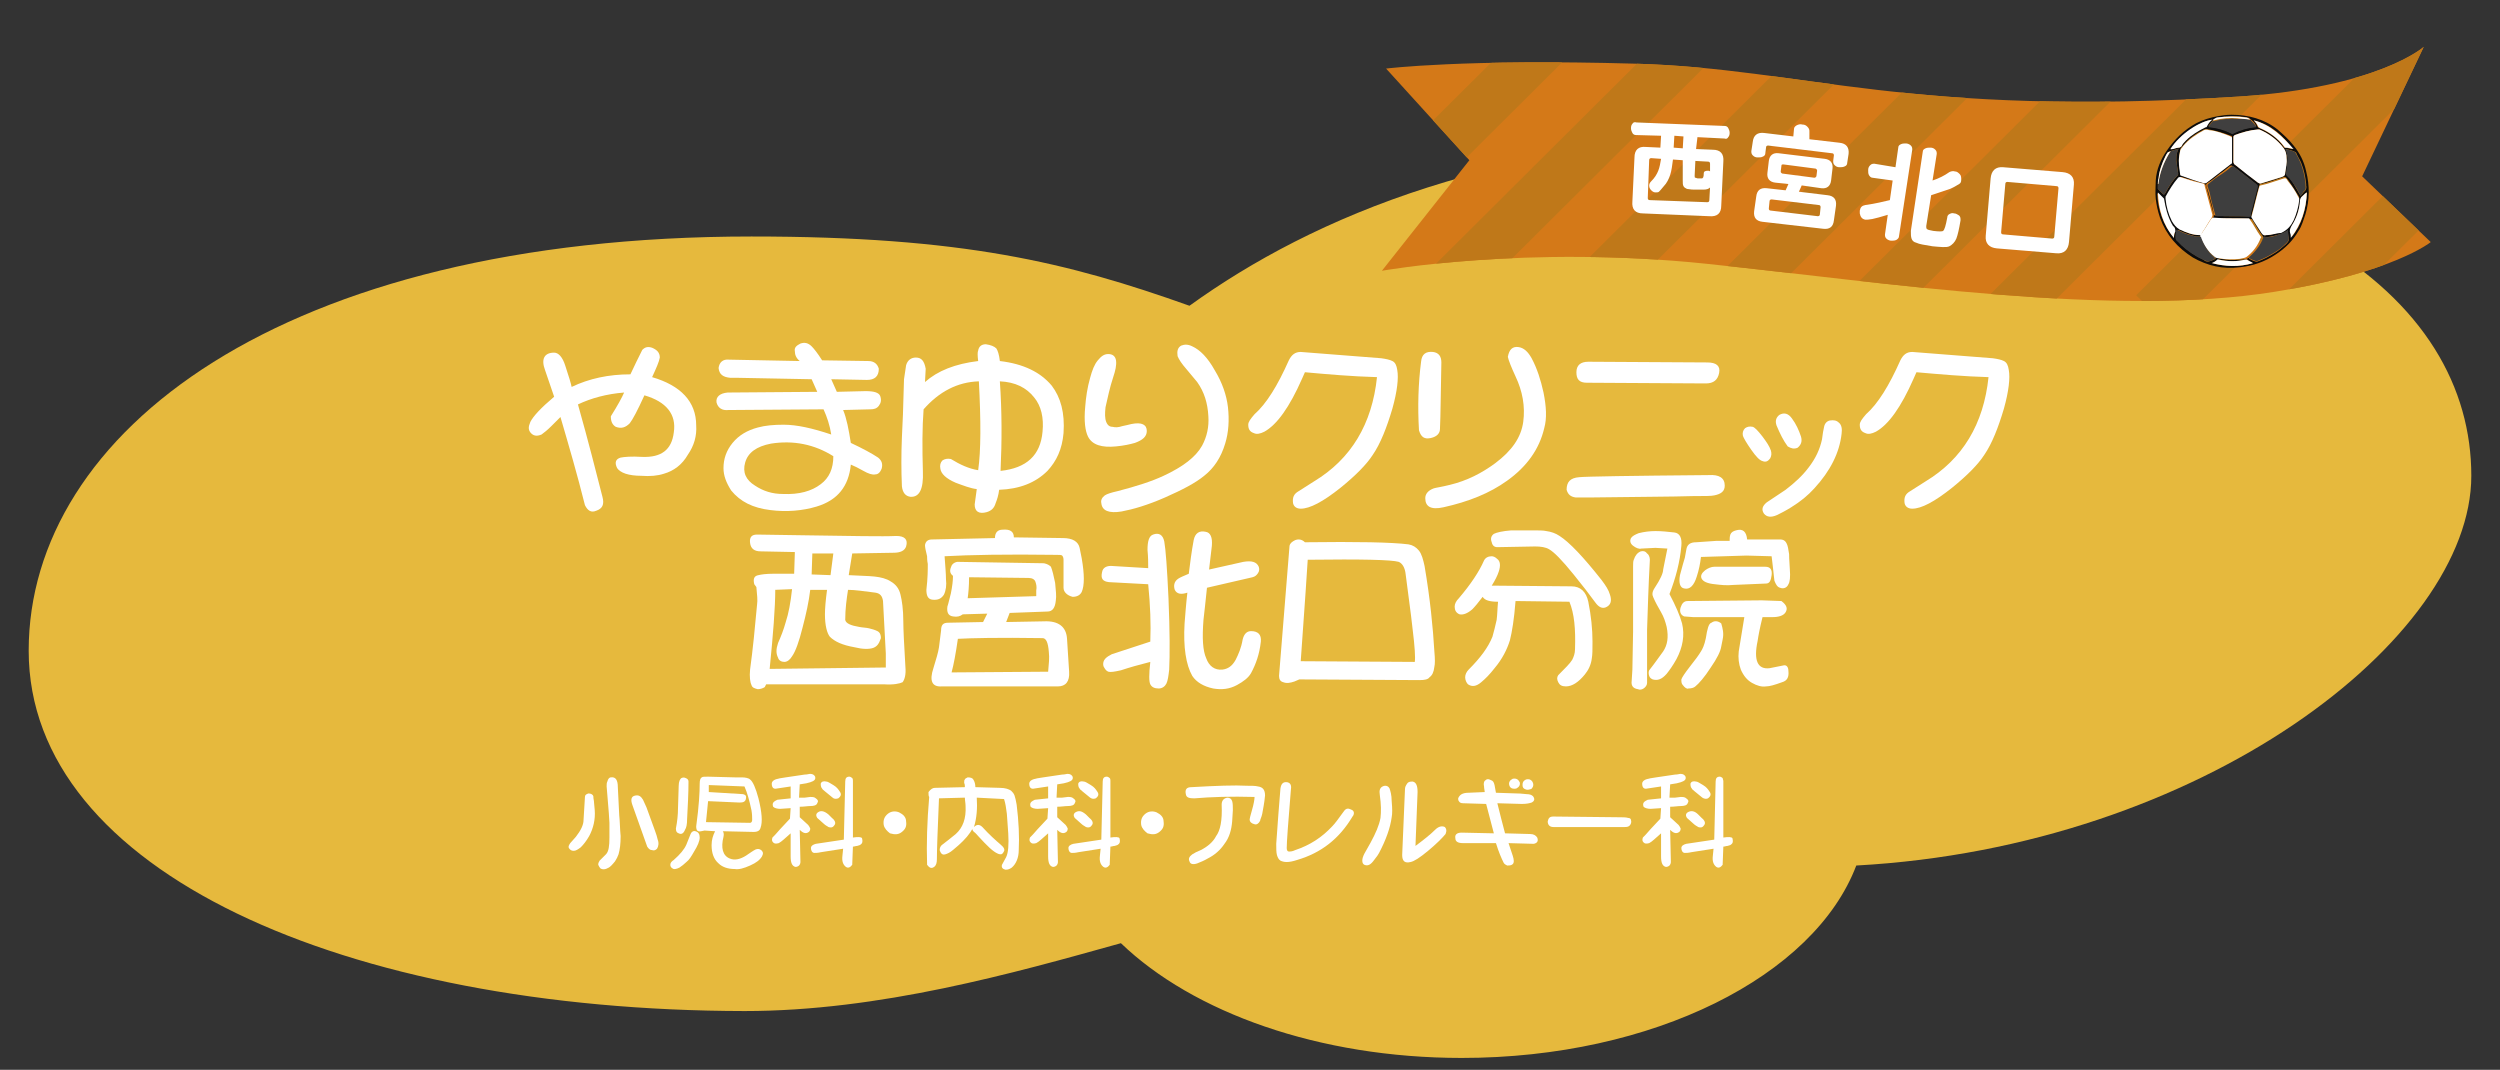 <?xml version="1.0" encoding="utf-8"?>
<!-- Generator: Adobe Illustrator 25.4.8, SVG Export Plug-In . SVG Version: 6.00 Build 0)  -->
<svg version="1.1" id="レイヤー_1" xmlns="http://www.w3.org/2000/svg" xmlns:xlink="http://www.w3.org/1999/xlink" x="0px"
	 y="0px" width="357.3px" height="152.9px" viewBox="0 0 357.3 152.9" style="enable-background:new 0 0 357.3 152.9;"
	 xml:space="preserve">
<rect x="0" y="0" width="357.3" height="152.9" fill="#333333" stroke="none"/>
<style type="text/css">
	.st0{fill:#E6B93D;}
	.st1{display:none;}
	.st2{display:inline;}
	.st3{fill:#1477B7;}
	.st4{clip-path:url(#SVGID_00000049191068870915887240000005905795202169540796_);}
	.st5{fill:#1885C3;}
	.st6{fill:#9DD1E5;}
	.st7{fill:#FFFFFF;}
	.st8{fill:#D47918;}
	.st9{clip-path:url(#SVGID_00000124135423802887942880000012800734333024513180_);}
	.st10{fill:#BF7819;}
	.st11{display:inline;fill:#FFDA2A;}
	.st12{fill:#FFEE72;}
	.st13{fill:#BFA38E;}
	.st14{fill:#0C0C0C;}
	.st15{fill:#3E3E3E;}
	.st16{fill:#403F3F;}
</style>
<path class="st0" d="M160.2,134.8c-15.4,4.3-34.5,9.7-53.8,9.7C49.4,144.4,4.1,124.6,4.1,93c0-31.1,36-59.2,103.3-59.2
	c30.2,0,45.2,3.7,62.6,9.9c17.6-12.7,44.7-24.3,85.5-24.3c71.2,0,97.7,23.5,97.7,48.6c0,23.3-38.5,53-87.9,55.7
	c-6,15.8-29,27.5-56.4,27.5C188.5,151.2,170.5,144.7,160.2,134.8z"/>
<g class="st1">
	<g class="st2">
		<path class="st3" d="M198.6,10.1l11.8,13.1L197.9,39c0,0,20.6-3.7,46.4-1c25.7,2.7,58.2,7.7,81.2,4c16.9-2.7,22.3-7.1,22.3-7.1
			l-9.8-9.4L346.8,7c0,0-6.5,5.8-26.4,7.1c-47.4,3-61.9-4-86.3-4.7C209.8,8.7,198.6,10.1,198.6,10.1z"/>
		<g>
			<g>
				<g>
					<defs>
						<path id="SVGID_1_" d="M198.6,10.1l11.8,13.1L197.9,39c0,0,20.6-3.7,46.4-1c25.7,2.7,58.2,7.7,81.2,4
							c16.9-2.7,22.3-7.1,22.3-7.1l-9.8-9.4L346.8,7c0,0-6.5,5.8-26.4,7.1c-47.4,3-61.9-4-86.3-4.7C209.8,8.7,198.6,10.1,198.6,10.1
							z"/>
					</defs>
					<clipPath id="SVGID_00000098924154876774510790000007896465791414247577_">
						<use xlink:href="#SVGID_1_"  style="overflow:visible;"/>
					</clipPath>
					<g style="clip-path:url(#SVGID_00000098924154876774510790000007896465791414247577_);">
						<polygon class="st5" points="184.9,47.5 179.8,42.5 222.2,0.4 227.3,5.4 						"/>
						<polygon class="st5" points="205.8,47.5 200.8,42.5 243.2,0.4 248.3,5.4 						"/>
						<polygon class="st5" points="226.8,47.5 221.8,42.5 264.2,0.4 269.3,5.4 						"/>
						<polygon class="st5" points="247.8,47.5 242.8,42.5 285.2,0.4 290.2,5.4 						"/>
						<polygon class="st5" points="268.8,47.5 263.8,42.5 306.2,0.4 311.2,5.4 						"/>
						<polygon class="st5" points="289.8,47.5 284.8,42.5 327.2,0.4 332.2,5.4 						"/>
						<polygon class="st5" points="310.8,47.5 305.8,42.5 348.2,0.4 353.2,5.4 						"/>
						<polygon class="st5" points="331.8,47.5 326.8,42.5 369.2,0.4 374.2,5.4 						"/>
					</g>
				</g>
			</g>
		</g>
	</g>
	<g class="st2">
		<path class="st6" d="M338.1,28.9l-1.4-3.1l-2.8,2.2c-0.3,0.2-0.3,0.6-0.1,0.9c0.2,0.3,0.6,0.3,0.9,0.1l0.7-0.6
			c-0.4,2.8-2.3,3.8-4.6,4.2c0-0.1,0-0.1,0-0.2v-6.1h2c0.4,0,0.7-0.3,0.7-0.7c0-0.4-0.3-0.7-0.7-0.7h-2v-2c1-0.3,1.8-1.2,1.8-2.4
			c0-1.4-1.1-2.5-2.4-2.5s-2.4,1.1-2.4,2.5c0,1.1,0.8,2.1,1.8,2.4v2h-2c-0.4,0-0.7,0.3-0.7,0.7c0,0.4,0.3,0.7,0.7,0.7h2v6.1
			c0,0.1,0,0.1,0,0.2c-2.3-0.4-4.2-1.3-4.6-4.1l0.7,0.5c0.3,0.2,0.7,0.2,0.9-0.1c0.2-0.3,0.2-0.7-0.1-0.9l-2.8-2.2l-1.4,3.1
			c-0.2,0.3,0,0.7,0.3,0.9c0.1,0,0.2,0.1,0.3,0.1c0.2,0,0.5-0.1,0.6-0.4l0.3-0.6c0.6,3.7,4.1,7,6.6,7s5.9-3.3,6.5-6.9l0.2,0.5
			c0.1,0.2,0.4,0.4,0.6,0.4c0.1,0,0.2,0,0.3-0.1C338.1,29.7,338.3,29.3,338.1,28.9z M330.1,22c-0.6,0-1.1-0.5-1.1-1.1
			s0.5-1.1,1.1-1.1s1.1,0.5,1.1,1.1S330.7,22,330.1,22z"/>
	</g>
	<g class="st2">
		<path class="st7" d="M216.8,21.5c-0.2,0-0.4-0.1-0.6-0.3c-0.1-0.2-0.2-0.4-0.2-0.7c0-0.3,0-0.5,0.1-0.8c0.1-0.2,0.3-0.3,0.5-0.3
			l4.9-0.3l-0.1-1.9c0-0.2,0.1-0.4,0.3-0.6c0.2-0.1,0.5-0.2,0.8-0.3c0.3,0,0.6,0,0.8,0.2c0.2,0.1,0.4,0.3,0.4,0.5l0.1,1.9l4.9-0.3
			c0.2,0,0.4,0.1,0.6,0.3c0.1,0.2,0.2,0.4,0.2,0.7c0,0.3,0,0.5-0.1,0.8c-0.1,0.2-0.3,0.3-0.5,0.3L216.8,21.5z M221.6,23.5
			c0,0.3-0.2,1.1-0.7,2.2s-1,2-1.3,2.6c-0.4,0.6-0.7,1-0.9,1.3s-0.5,0.4-0.8,0.4s-0.6-0.1-0.9-0.3c-0.3-0.2-0.4-0.5-0.4-0.8
			s0.1-0.6,0.2-0.8c1.2-1.5,2.1-3.1,2.7-5c0.1-0.4,0.5-0.7,0.9-0.7c0.3,0,0.6,0.1,0.9,0.3C221.4,23,221.6,23.2,221.6,23.5z
			 M229.1,29.2c-0.4,0-0.8-0.1-1-0.5c-0.6-0.9-1.2-1.8-2-2.7c-0.7-1-1.3-1.6-1.6-2c-0.2-0.2-0.3-0.4-0.3-0.7c0-0.3,0.1-0.5,0.3-0.7
			s0.5-0.4,0.8-0.4s0.5,0.1,0.7,0.2s0.6,0.6,1.1,1.2s1.1,1.3,1.5,1.9s0.8,1.1,1.1,1.5s0.4,0.7,0.4,1s-0.1,0.6-0.3,0.8
			S229.4,29.2,229.1,29.2z"/>
		<path class="st7" d="M238.8,25.5v3.4c0,0.2-0.1,0.4-0.3,0.6c-0.2,0.1-0.4,0.2-0.7,0.2s-0.5-0.1-0.7-0.2s-0.3-0.3-0.3-0.6v-3.4
			h-3.4c-1,0-1.6-0.5-1.6-1.5l-0.1-6.2c0-1,0.5-1.5,1.5-1.6l9-0.1c1,0,1.6,0.5,1.6,1.5l0.1,6.2c0,1-0.5,1.5-1.5,1.6L238.8,25.5z
			 M233.7,18.3V20h3.1v-2H234C233.7,18,233.7,18.1,233.7,18.3z M233.7,23.5c0,0.2,0.1,0.3,0.3,0.3h2.8v-2.1h-3.1V23.5z M241.5,18
			h-2.9v2h3.2v-1.7C241.8,18.1,241.7,18,241.5,18z M241.9,23.4v-1.8h-3.2v2.1h2.9C241.8,23.7,241.9,23.6,241.9,23.4z"/>
		<path class="st7" d="M253.1,21.7c-0.1,1.2-0.3,2.3-0.6,3.2c-0.3,0.9-0.7,1.7-1.4,2.4c-0.6,0.7-1.4,1.3-2.1,1.7
			c-0.8,0.4-1.3,0.6-1.6,0.6s-0.6-0.2-0.8-0.5s-0.2-0.5-0.2-0.7c0-0.4,0.3-0.8,0.8-1c0.9-0.4,1.7-0.9,2.2-1.4s0.9-1.1,1.1-1.8
			s0.3-1.5,0.4-2.7c0.1-0.6,0.4-0.9,1.1-0.9c0.4,0,0.6,0.1,0.8,0.3C253.1,21.1,253.1,21.4,253.1,21.7z M257.8,18.1
			c0.5,0,0.8,0.2,1.1,0.4c0.2,0.3,0.4,0.6,0.3,0.9c0,0.3-0.1,0.7-0.4,1.1c-0.2,0.4-0.4,0.8-0.7,1.2c-0.3,0.4-0.6,0.8-1,1.2
			c-0.4,0.4-0.8,0.8-1.3,1.2s-0.9,0.6-1,0.7c-0.2,0.1-0.4,0.1-0.5,0.1c-0.3,0-0.6-0.2-0.8-0.4s-0.3-0.5-0.3-0.8s0.2-0.5,0.5-0.7
			c0.8-0.5,1.4-1,1.9-1.6c0.5-0.6,0.8-1,0.8-1.1c0-0.2-0.1-0.2-0.3-0.3l-8.5-0.5c-0.3,0-0.6-0.1-0.8-0.4c-0.2-0.2-0.2-0.5-0.2-0.8
			s0.1-0.6,0.3-0.7s0.5-0.3,0.8-0.3L257.8,18.1z"/>
		<path class="st7" d="M269.6,23.1l-1.3,7.7c-0.1,0.3-0.2,0.5-0.4,0.7c-0.2,0.1-0.5,0.2-0.8,0.1s-0.6-0.2-0.8-0.4
			c-0.2-0.2-0.3-0.5-0.2-0.8l1-5.9c-0.6,0.3-1.2,0.6-1.8,0.9c-0.6,0.3-1.2,0.5-1.7,0.6s-0.9,0.3-1,0.3c-0.2,0-0.3,0-0.4,0
			c-0.3-0.1-0.6-0.2-0.7-0.5s-0.2-0.6-0.2-0.8c0.1-0.4,0.4-0.7,0.9-0.9c1.7-0.5,3.2-1.1,4.6-1.8c1.4-0.8,2.9-1.8,4.4-3.2
			c0.3-0.2,0.5-0.3,0.8-0.3c0.3,0.1,0.6,0.2,0.8,0.5c0.2,0.3,0.3,0.6,0.2,0.9c0,0.2-0.1,0.3-0.2,0.4s-0.5,0.5-1.2,1
			C270.7,22.3,270.1,22.8,269.6,23.1z"/>
		<path class="st7" d="M286,26.1c0.4,0.1,0.8,0.3,1,0.6c0.2,0.3,0.3,0.7,0.2,1.1c-0.1,0.5-0.5,1.2-1.3,2.1c-0.8,1-1.7,1.7-2.8,2.3
			c-1.1,0.6-2.2,1-3.2,1.2s-1.7,0.2-2,0.2c-0.3-0.1-0.6-0.2-0.7-0.5s-0.2-0.5-0.1-0.8c0.1-0.5,0.4-0.8,0.9-0.9
			c1-0.1,1.8-0.2,2.5-0.4s1.3-0.4,1.9-0.8s1.1-0.8,1.5-1.3s0.6-0.8,0.6-0.9s0-0.2-0.2-0.3l-7.4-1.5c-0.2,0-0.4-0.2-0.5-0.4
			c-0.1-0.2-0.1-0.5-0.1-0.7c0.1-0.3,0.2-0.5,0.3-0.6s0.4-0.2,0.7-0.2L286,26.1z M279,23.2c-0.2,0-0.4-0.2-0.5-0.4s-0.1-0.4-0.1-0.7
			s0.2-0.5,0.3-0.6c0.2-0.2,0.4-0.2,0.6-0.2l6.8,1.3c0.2,0,0.4,0.2,0.5,0.4s0.1,0.5,0.1,0.7c-0.1,0.3-0.2,0.5-0.3,0.6
			c-0.2,0.2-0.4,0.2-0.6,0.2L279,23.2z"/>
		<path class="st7" d="M302.7,27.4c0,0.2-0.1,0.5-0.4,1c-0.6,1-1.3,1.9-2.1,2.8c-0.8,0.8-1.8,1.6-2.8,2.2s-2.1,1.1-3.3,1.4
			c-1.1,0.3-1.9,0.5-2.2,0.5c-0.4,0-0.6-0.2-0.8-0.4c-0.2-0.3-0.2-0.6-0.2-0.9c0-0.5,0.3-0.9,1-1c2.1-0.4,3.9-1.1,5.3-2.1
			s2.6-2.3,3.6-4c0.2-0.4,0.5-0.5,0.9-0.5c0.3,0,0.6,0.1,0.8,0.3C302.6,26.9,302.7,27.1,302.7,27.4z M294.5,28.1
			c-0.3,0-0.5-0.1-0.7-0.3c-0.8-0.7-1.6-1.3-2.2-1.8c-0.3-0.2-0.5-0.5-0.4-0.8c0-0.4,0.2-0.7,0.4-0.9c0.3-0.2,0.6-0.4,0.9-0.4
			s0.8,0.2,1.4,0.7s1.1,0.8,1.5,1.2c0.4,0.3,0.6,0.7,0.6,1s-0.2,0.7-0.4,0.9C295.2,28,294.9,28.1,294.5,28.1z"/>
		<path class="st7" d="M310.5,29.3l0.3,6.1c0,0.3-0.1,0.5-0.3,0.6c-0.2,0.2-0.5,0.2-0.8,0.3c-0.3,0-0.6,0-0.8-0.2
			c-0.2-0.1-0.3-0.3-0.4-0.6L308,23.7c0-0.3,0.1-0.5,0.3-0.6c0.2-0.2,0.5-0.2,0.8-0.3c0.3,0,0.6,0,0.8,0.2c0.2,0.1,0.3,0.3,0.4,0.6
			l0.2,3.4c1.2,0.5,2.5,1,3.7,1.6s1.9,1,2.1,1.2s0.2,0.5,0.3,0.7c0,0.3-0.1,0.6-0.3,0.8s-0.5,0.4-0.8,0.4s-0.5-0.1-0.8-0.2
			C313,30.6,311.7,29.8,310.5,29.3z M313.9,23.6c0.2,0,0.4,0.1,0.6,0.3c0.2,0.2,0.4,0.5,0.7,0.8c0.3,0.3,0.4,0.6,0.4,0.8
			c0,0.2-0.1,0.4-0.2,0.5s-0.3,0.2-0.5,0.2s-0.4-0.1-0.6-0.3c-0.3-0.5-0.6-0.8-0.8-1c-0.2-0.2-0.3-0.4-0.3-0.6s0.1-0.3,0.2-0.5
			C313.5,23.6,313.7,23.6,313.9,23.6z M315.6,22.3c0.2,0,0.4,0.1,0.6,0.3c0.2,0.2,0.4,0.5,0.7,0.8s0.4,0.6,0.4,0.8
			c0,0.2-0.1,0.4-0.2,0.5s-0.3,0.2-0.5,0.2s-0.4-0.1-0.5-0.3c-0.4-0.5-0.7-0.9-1-1.2c-0.1-0.1-0.2-0.3-0.2-0.4
			c0-0.2,0.1-0.3,0.2-0.5C315.2,22.4,315.4,22.3,315.6,22.3z"/>
	</g>
</g>
<g>
	<g>
		<g>
			<path id="SVGID_00000006697783821186707050000004937722784990218918_" class="st8" d="M198.1,9.8L210,22.9l-12.5,15.8
				c0,0,20.6-3.7,46.4-1c25.7,2.7,58.2,7.7,81.2,4c16.9-2.7,22.3-7.1,22.3-7.1l-9.8-9.4l8.8-18.5c0,0-6.5,5.8-26.4,7.1
				c-47.4,3-61.9-4-86.3-4.7C209.3,8.4,198.1,9.8,198.1,9.8z"/>
		</g>
		<g>
			<g>
				<defs>
					<path id="SVGID_00000005243651471049571370000016932107148713177002_" d="M198.1,9.8L210,22.9l-12.5,15.8c0,0,20.6-3.7,46.4-1
						c25.7,2.7,58.2,7.7,81.2,4c16.9-2.7,22.3-7.1,22.3-7.1l-9.8-9.4l8.8-18.5c0,0-6.5,5.8-26.4,7.1c-47.4,3-61.9-4-86.3-4.7
						C209.3,8.4,198.1,9.8,198.1,9.8z"/>
				</defs>
				<clipPath id="SVGID_00000103962599823007151880000010492852452674516393_">
					<use xlink:href="#SVGID_00000005243651471049571370000016932107148713177002_"  style="overflow:visible;"/>
				</clipPath>
				<g style="clip-path:url(#SVGID_00000103962599823007151880000010492852452674516393_);">
					<polygon class="st10" points="184.8,47.2 179.7,42.2 222.1,0 227.2,5 					"/>
					<polygon class="st10" points="205.8,47.2 200.7,42.2 243.1,0 248.2,5 					"/>
					<polygon class="st10" points="226.8,47.2 221.7,42.2 264.1,0 269.2,5 					"/>
					<polygon class="st10" points="247.8,47.2 242.7,42.2 285.1,0 290.2,5 					"/>
					<polygon class="st10" points="268.8,47.2 263.7,42.2 306.1,0 311.2,5 					"/>
					<polygon class="st10" points="289.4,47.2 284.3,42.2 326.7,0 331.8,5 					"/>
					<polygon class="st10" points="310.4,47.2 305.3,42.2 347.7,0 352.8,5 					"/>
					<polygon class="st10" points="331.3,47.2 326.3,42.2 368.7,0 373.8,5 					"/>
				</g>
			</g>
		</g>
	</g>
</g>
<g>
	<path class="st7" d="M242.4,21.3l2.4,0.1c1.1,0,1.6,0.6,1.5,1.7l-0.3,6.3c0,1.1-0.6,1.6-1.7,1.5l-9.5-0.4c-1.1,0-1.6-0.6-1.5-1.7
		l0.3-6.3c0-1.1,0.6-1.6,1.6-1.5l2.1,0.1l0.1-1.7l-3.6-0.1c-0.2,0-0.4-0.1-0.5-0.3c-0.1-0.2-0.2-0.4-0.2-0.7s0.1-0.5,0.2-0.6
		c0.1-0.2,0.3-0.3,0.6-0.2l12.6,0.5c0.2,0,0.4,0.1,0.5,0.3c0.1,0.2,0.2,0.4,0.2,0.7s-0.1,0.5-0.2,0.6c-0.1,0.2-0.3,0.3-0.5,0.2
		l-3.9-0.2L242.4,21.3z M240.5,22.9l-1.4-0.1c-0.1,0.8-0.2,1.6-0.4,2.2s-0.5,1.2-0.9,1.6c-0.4,0.5-0.6,0.7-0.7,0.8
		c-0.1,0.1-0.3,0.1-0.5,0.1s-0.4-0.1-0.6-0.3s-0.3-0.4-0.3-0.7c0-0.2,0.1-0.4,0.3-0.6c0.5-0.5,0.8-1,1-1.5s0.3-1.1,0.4-1.7l-1.4-0.1
		c-0.2,0-0.3,0.1-0.3,0.3l-0.2,5.4c0,0.2,0.1,0.3,0.3,0.3l8.2,0.3c0.2,0,0.3-0.1,0.3-0.3l0.1-1.8c-0.2,0.2-0.5,0.3-0.9,0.3
		s-0.9,0-1.4,0s-0.8-0.1-1-0.1c-0.2-0.1-0.4-0.2-0.5-0.4c-0.1-0.2-0.1-0.4-0.1-0.8L240.5,22.9z M239.2,21.1l1.3,0.1l0.1-1.7
		l-1.3-0.1L239.2,21.1z M242.3,23l-0.1,2.1c0,0.2,0,0.3,0.1,0.3s0.2,0.1,0.4,0.1s0.4,0,0.5,0c0.2,0,0.3-0.2,0.3-0.7
		c0-0.3,0.2-0.4,0.6-0.4c0.1,0,0.2,0,0.3,0.1v-1.1c0-0.2-0.1-0.3-0.3-0.3L242.3,23z"/>
	<path class="st7" d="M258.6,19.9l4.3,0.5c1,0.1,1.4,0.7,1.3,1.6l-0.2,1.3c0,0.2-0.1,0.4-0.4,0.5c-0.2,0.1-0.5,0.1-0.7,0.1
		c-0.3,0-0.5-0.1-0.7-0.3S262,23.2,262,23l0.1-0.8c0-0.2-0.1-0.3-0.3-0.3l-9.1-1.1c-0.2,0-0.3,0.1-0.3,0.3l-0.1,0.8
		c0,0.2-0.1,0.4-0.4,0.5c-0.2,0.1-0.4,0.1-0.7,0.1s-0.5-0.1-0.7-0.3s-0.2-0.4-0.2-0.6l0.2-1.3c0.1-1,0.7-1.4,1.6-1.3l4.2,0.5
		l0.1-1.1c0-0.2,0.2-0.4,0.4-0.5c0.2-0.1,0.5-0.2,0.8-0.1c0.3,0,0.5,0.1,0.7,0.3c0.2,0.2,0.3,0.4,0.3,0.6L258.6,19.9z M257.5,26.5
		c-0.1,0.2-0.2,0.5-0.4,0.9l4.1,0.5c0.9,0.1,1.3,0.6,1.2,1.5l-0.3,2.1c-0.1,0.9-0.6,1.3-1.5,1.2l-8.7-1c-0.9-0.1-1.3-0.6-1.2-1.5
		l0.3-2.1c0.1-0.9,0.6-1.3,1.5-1.2l2.7,0.3l0.4-0.9l-1.9-0.2c-0.8-0.1-1.2-0.6-1.1-1.4l0.2-1.7c0.1-0.8,0.6-1.2,1.4-1.1l6.6,0.8
		c0.8,0.1,1.2,0.6,1.1,1.4l-0.2,1.7c-0.1,0.8-0.6,1.2-1.4,1.1L257.5,26.5z M252.9,28.8l-0.1,1c0,0.2,0.1,0.3,0.3,0.3l6.7,0.8
		c0.2,0,0.3-0.1,0.3-0.3l0.1-1c0-0.2-0.1-0.3-0.3-0.3l-6.7-0.8C253,28.5,252.9,28.6,252.9,28.8z M254.6,23.7l-0.1,0.8
		c0,0.2,0.1,0.2,0.2,0.3l4.6,0.6c0.2,0,0.2-0.1,0.3-0.2l0.1-0.8c0-0.2-0.1-0.2-0.2-0.3l-4.6-0.6C254.7,23.5,254.6,23.5,254.6,23.7z"
		/>
	<path class="st7" d="M270.9,23.9l0.4-2.8c0-0.3,0.2-0.4,0.4-0.5c0.2-0.1,0.5-0.1,0.7-0.1s0.5,0.1,0.7,0.3c0.2,0.2,0.2,0.4,0.2,0.6
		l-1.9,12.4c0,0.2-0.2,0.4-0.4,0.5c-0.2,0.1-0.5,0.1-0.7,0.1s-0.5-0.1-0.7-0.3s-0.2-0.4-0.2-0.6l0.4-2.8c-1,0.3-1.7,0.5-2.2,0.6
		s-0.8,0.1-1,0.1c-0.5-0.1-0.7-0.4-0.8-0.9c0-0.1,0-0.2,0-0.4c0.1-0.5,0.3-0.7,0.8-0.8c1.5-0.2,2.6-0.5,3.5-0.7l0.4-2.8l-2.9-0.4
		c-0.2,0-0.4-0.2-0.5-0.4c-0.1-0.2-0.1-0.4-0.1-0.7c0-0.3,0.1-0.5,0.3-0.7c0.2-0.2,0.4-0.2,0.6-0.2L270.9,23.9z M276,27.9l-0.7,4.4
		c0,0.3,0,0.4,0.2,0.5s0.4,0.1,0.8,0.2c0.8,0.1,1.3,0.1,1.4,0c0.2-0.1,0.4-0.8,0.6-1.9c0-0.2,0.1-0.4,0.3-0.5
		c0.2-0.1,0.4-0.2,0.7-0.1c0.3,0,0.5,0.2,0.7,0.3c0.2,0.2,0.2,0.4,0.2,0.7c-0.2,1.2-0.4,2.1-0.6,2.6s-0.6,0.9-1,1.1s-1.3,0.1-2.4,0
		c-1.2-0.2-1.9-0.3-2.3-0.5c-0.4-0.1-0.6-0.3-0.7-0.6s-0.1-0.6-0.1-1.1l1.7-11.3c0-0.3,0.2-0.4,0.4-0.5c0.2-0.1,0.5-0.1,0.7-0.1
		c0.3,0,0.5,0.1,0.7,0.3c0.2,0.2,0.2,0.4,0.2,0.6l-0.6,3.8c0.9-0.3,1.7-0.7,2.4-1.2c0.2-0.1,0.5-0.2,0.8-0.1c0.3,0,0.5,0.2,0.7,0.4
		s0.2,0.5,0.2,0.8s-0.1,0.5-0.3,0.6s-0.6,0.4-1.3,0.7C278.1,27.2,277.2,27.5,276,27.9z"/>
	<path class="st7" d="M285.4,35.5c-1.1-0.1-1.7-0.7-1.6-1.8l0.7-8.2c0.1-1.1,0.7-1.7,1.8-1.6l8.5,0.7c1.1,0.1,1.7,0.7,1.6,1.8
		l-0.7,8.2c-0.1,1.1-0.7,1.7-1.8,1.6L285.4,35.5z M286,33.2c0,0.2,0.1,0.3,0.3,0.3l7,0.6c0.2,0,0.3-0.1,0.3-0.3l0.6-6.9
		c0-0.2-0.1-0.3-0.3-0.3l-7-0.6c-0.2,0-0.3,0.1-0.3,0.3L286,33.2z"/>
</g>
<g class="st1">
	<path class="st11" d="M320.2,23.8c0.2-0.3,0.4-0.6,0.4-1c0.1-1.1,0.3-2.2,0.5-3.3c0.1-0.5,0.3-1,0.5-1.5c0.3-0.6,1.4-0.9,1.9-0.5
		c0.3,0.2,0.5,0.5,0.7,0.8c0.4,0.7,0.7,1.5,1.1,2.2c0.4,0.9,0.8,2.1,1.9,2.5c0.7,0.2,1.5-0.1,2.2-0.2c0.9-0.2,1.7-0.3,2.6-0.4
		c0.8-0.1,2.5-0.1,2.1,1.3c-0.1,0.3-0.3,0.7-0.5,1c-0.9,1.2-2,2.4-2.8,3.6c-0.6,0.9-0.3,1.9,0.2,2.8c0.4,0.8,0.9,1.6,1.3,2.4
		c0.2,0.4,1.1,1.4,0.8,1.9c-0.3,0.6-1.6,0.4-2.1,0.3c-1.4-0.3-2.9-0.6-4.3-1.1c-0.9-0.3-1.5-0.6-2.4,0c-0.6,0.4-1.1,1.1-1.6,1.7
		c-0.5,0.5-1.1,1.1-1.6,1.6s-1.5,1.2-1.9,0.2c-0.2-0.5-0.1-1.2-0.1-1.8c0.1-1.2,0.3-2.3,0.5-3.5c0.1-1,0.5-1.5-0.3-2.3
		c-0.5-0.5-1.2-0.8-1.8-1.2c-0.9-0.5-1.8-0.9-2.7-1.4c-0.8-0.4-1.8-1.6-0.6-2.2c0.6-0.3,1.5-0.4,2.2-0.6c0.8-0.2,1.5-0.5,2.3-0.6
		C319.3,24.4,319.8,24.2,320.2,23.8z"/>
	<g class="st2">
		<g>
			<path class="st12" d="M317.6,13c-1.5-1.1-3.5-1.2-5.3-1.5c-0.5-0.1-0.3-0.3-0.4-0.8c-0.1-0.6-0.2-1.3-0.4-1.9
				c-0.2-1-0.4-2.1-0.8-3.1c-0.1-0.1-0.3-0.2-0.4-0.1c-1.5,1.2-3.3,4.5-3.7,4.7s-2-0.3-3-0.4c-0.8-0.1-1.7-0.2-2.4,0
				c-0.1,0-0.2,0.2-0.2,0.3c0.1,0.7,0.7,1.3,1.1,1.8c0.8,0.9,2.3,2.2,2.3,2.6s-2.4,3.3-2.5,5.3c0,0.2,0.2,0.3,0.3,0.3
				c2,0,5.2-2.6,5.6-2.4c0.5,0.2,1.4,1.7,2.2,2.5c0.7,0.7,1.5,1.6,2.4,2c0.2,0.1,0.4,0,0.4-0.2c0.2-1.1,0.1-2.2,0-3.3
				c0-0.5-0.1-1.1-0.2-1.6c0-0.2-0.1-0.5-0.1-0.8c0-0.2-0.2-0.1,0.2-0.2c0.9-0.3,1.9-0.8,2.7-1.2c0.8-0.4,1.7-0.8,2.2-1.6
				C317.7,13.3,317.7,13.1,317.6,13z"/>
		</g>
	</g>
	<g class="st2">
		<path class="st13" d="M331.5,14.1V14c0-0.1,0-0.2,0-0.2c0-0.1,0-0.1-0.1-0.2c-0.1-0.2-0.2-0.3-0.4-0.5c-0.1-0.1-0.2-0.1-0.3-0.2
			c-0.1,0-0.1-0.1-0.2-0.1s-0.2,0-0.3-0.1l0,0c-0.1,0-0.2,0-0.2,0c-0.2,0-0.3,0-0.4,0.1h-0.1c0,0,0,0-0.1,0
			c-0.2,0.1-0.3,0.2-0.4,0.3s-0.2,0.2-0.3,0.3c-0.1,0.2-0.3,0.4-0.3,0.8c0,0.1,0,0.2,0,0.2l0,0c0,0.1,0,0.2,0,0.2
			c0,0.1,0,0.1,0.1,0.2c0.1,0.2,0.2,0.3,0.4,0.5c0.1,0.1,0.2,0.1,0.3,0.2c0,0,0.1,0,0.1,0.1h0.1c0.1,0,0.2,0,0.3,0.1l0,0
			c0.1,0,0.2,0,0.2,0c0.2,0,0.3,0,0.4-0.1c0.1,0,0.1,0,0.2-0.1c0,0,0.1,0,0.1-0.1c0,0,0.1,0,0.1-0.1l0,0c0,0,0.1,0,0.1-0.1l0,0l0,0
			c0.1-0.1,0.2-0.2,0.3-0.3C331.2,14.7,331.4,14.5,331.5,14.1C331.5,14.2,331.5,14.1,331.5,14.1z M330.6,14.9l-0.1,0.1
			c-0.1,0-0.1,0.1-0.1,0.1h-0.1c-0.1,0-0.2,0-0.2,0c-0.1,0-0.1,0-0.2,0s-0.1,0-0.2,0h-0.1c-0.1-0.1-0.2-0.1-0.3-0.2
			c-0.1-0.1-0.1-0.1-0.1-0.2c0-0.1-0.1-0.2-0.1-0.5c0-0.4,0.2-0.7,0.5-0.8h0.1c0.1,0,0.2,0,0.3-0.1l0,0h0.1c0.1,0,0.3,0,0.5,0.2
			l0.1,0.1c0.1,0.1,0.1,0.1,0.1,0.2c0,0.1,0,0.1,0.1,0.2c0,0.1,0,0.2,0,0.3C330.9,14.4,330.8,14.7,330.6,14.9z"/>
		<g>
			<g>
				<g>
					<path class="st13" d="M322.4,11.5c-0.1-0.1-0.1-0.1-0.1-0.2v-0.1v-0.1c0-0.1,0-0.2,0-0.2v-0.1c0-0.1,0.1-0.1,0.1-0.2l0,0
						c0,0,0,0,0.1-0.1l0.1-0.1h0.1h0.1c0.1,0,0.1,0,0.2,0h0.1c0.1,0,0.1,0,0.2,0.1c0.1,0,0.1,0.1,0.2,0.1c0,0,0,0.1,0.1,0.1
						c0,0.1,0.1,0.1,0.1,0.2c0,0.1,0,0.1,0,0.2v0.1v0.1c0,0.1-0.1,0.1-0.1,0.1l0,0c0,0.1-0.1,0.1-0.1,0.1s0,0-0.1,0c0,0,0,0-0.1,0
						l0,0c-0.1,0-0.2,0-0.2,0.1l0,0c-0.1,0-0.1,0-0.2,0c0,0,0,0-0.1,0h-0.1c0,0,0,0-0.1,0C322.4,11.5,322.4,11.5,322.4,11.5z"/>
				</g>
			</g>
		</g>
		<path class="st13" d="M329.5,7.6c0-0.1-0.7-0.2-1-0.2c0.2-0.3,0.7-0.6,0.5-0.9c-0.1-0.1-0.7,0.4-0.9,0.5c0-0.3-0.2-1.6-0.6-1
			c-0.2,0.2,0,0.6,0,0.9c-0.3-0.2-1.2-1-1.1-0.3c0,0.3,0.5,0.5,0.7,0.8c-0.4,0-1-0.1-1.1,0.2c0,0.2,0.8,0.3,1.1,0.3
			c-0.3,0.3-0.8,0.6-0.6,0.9c0.1,0.1,0.7-0.3,1-0.5c0,0.4,0.1,1.2,0.4,1.2l0,0c0.3,0,0.3-0.7,0.3-1l0,0c0.3,0.3,0.8,0.7,1,0.4l0,0
			c0.2-0.2-0.3-0.7-0.5-0.9c0,0,0-0.1-0.1-0.1C329,7.9,329.4,7.9,329.5,7.6z"/>
	</g>
	<g class="st2">
		<g>
			<g>
				<g>
					<path class="st13" d="M308.7,32.7c-0.1-0.1-0.1-0.1-0.1-0.2v-0.1v-0.1c0-0.1,0-0.2,0-0.2V32c0-0.1,0.1-0.1,0.1-0.2l0,0
						c0,0,0,0,0.1-0.1l0.1-0.1h0.1h0.1c0.1,0,0.1,0,0.2,0h0.1c0.1,0,0.1,0,0.2,0.1c0.1,0,0.1,0.1,0.2,0.1c0,0,0,0.1,0.1,0.1
						c0,0.1,0.1,0.1,0.1,0.2s0,0.1,0,0.2v0.1v0.1c0,0.1-0.1,0.1-0.1,0.1l0,0c0,0.1-0.1,0.1-0.1,0.1s0,0-0.1,0c0,0,0,0-0.1,0l0,0
						c-0.1,0-0.2,0-0.2,0.1l0,0c-0.1,0-0.1,0-0.2,0c0,0,0,0-0.1,0H309c0,0,0,0-0.1,0C308.8,32.8,308.8,32.7,308.7,32.7z"/>
				</g>
			</g>
		</g>
		<path class="st13" d="M305.5,31.6c-0.1,0-0.3,0.1-0.4,0.1s-0.2,0.1-0.3,0.1c-0.2,0.1-0.3,0.3-0.4,0.5c-0.1,0.1-0.1,0.2-0.2,0.4
			c-0.1,0.3-0.2,0.5-0.2,0.9c0,0.2,0,0.3,0,0.5c0,0.1-0.1,0.1-0.1,0.1c-0.1,0-0.1,0-0.1-0.1s0-0.2,0-0.3c0-0.4-0.1-0.7-0.2-1.1
			c-0.2-0.4-0.4-0.7-0.7-0.9c-0.1-0.1-0.2-0.1-0.4-0.2c0,0-0.1,0-0.1-0.1c-0.1,0-0.1-0.1-0.1-0.1l0.1-0.1c0.2-0.1,0.4-0.1,0.6-0.2
			s0.3-0.2,0.4-0.4c0,0,0-0.1,0.1-0.1c0.2-0.3,0.2-0.6,0.3-0.9c0-0.3,0.1-0.6,0-1c0-0.1,0-0.2,0.1-0.2s0.2,0.1,0.2,0.2
			c0,0.2,0,0.4,0.1,0.6c0.1,0.5,0.2,1,0.5,1.5c0.1,0.2,0.2,0.3,0.3,0.4c0.1,0.1,0.3,0.1,0.5,0.2C305.4,31.4,305.7,31.5,305.5,31.6
			L305.5,31.6z"/>
		<path class="st13" d="M308.4,28.7c-0.4,0-0.4-1-0.4-1.3c0-0.1-0.1-0.2-0.3-0.3c-0.1,0-1.2-0.2-1.1-0.3c0.1-0.5,1.3,0,1.4-0.5
			c0.1-0.3-0.2-0.9,0-1.2c0.5-0.6,0.6,0.8,0.6,1c0.1,0.3,0.1,0.3,0.3,0.4c0.1,0,1.1,0.2,1.1,0.3c-0.1,0.5-1.1,0.1-1.3,0.7
			c0,0.1-0.1,0.2-0.1,0.3C308.7,27.9,308.8,28.6,308.4,28.7C308.5,28.7,308.5,28.7,308.4,28.7z"/>
	</g>
</g>
<g>
	<g>
		<path class="st7" d="M87.3,59.5c1-1.6,1.6-2.7,1.9-3.4c-2.5,0.2-4.7,0.8-6.6,1.7c1.5,5.3,2.6,9.7,3.5,13.2c0.3,1.1,0,1.7-0.9,2
			c-0.7,0.3-1.2,0-1.6-0.8c-1.1-4.4-2.3-8.5-3.5-12.6c-0.5,0.5-0.9,0.9-1.3,1.3c-0.6,0.6-1,0.9-1.4,1.2c-0.7,0.3-1.2,0.2-1.6-0.3
			c-0.3-0.4-0.3-0.8,0-1.5c0.4-0.8,1.5-2,3.4-3.6l-1.3-3.8c-0.6-1.6-0.1-2.5,1.3-2.5c0.6,0,1.2,0.6,1.6,1.9c0.5,1.5,0.8,2.5,0.9,3
			c2.5-1.2,5.3-1.8,8.4-1.8c0.6-1.3,1.2-2.5,1.7-3.5c0.4-0.4,0.8-0.5,1.4-0.3c0.7,0.3,1.1,0.7,1.1,1.4c-0.1,0.6-0.5,1.5-1.1,2.8
			c4.1,1.2,6.3,3.5,6.3,6.9c0.1,1.5-0.3,2.9-1.2,4.2c-0.8,1.4-2,2.3-3.4,2.7c-0.9,0.3-2,0.4-3.3,0.3c-0.8,0-1.6-0.1-2.2-0.3
			s-1-0.5-1.2-0.8c-0.4-0.8-0.2-1.3,0.5-1.5c0.5-0.1,1.5-0.2,3.1-0.1c2.7,0.1,4.2-1,4.5-3.5c0.4-2.6-1.1-4.4-4.2-5.3
			c-1,2.2-1.7,3.5-2.1,4c-0.6,0.6-1.2,0.8-2,0.5C87.5,60.7,87.3,60.2,87.3,59.5z"/>
		<path class="st7" d="M104.2,51.4l10.1,0.2c-0.5-0.4-0.7-0.9-0.7-1.4c-0.1-0.5,0.2-0.8,0.8-1.1c0.6-0.2,1.1-0.1,1.6,0.4
			c0.3,0.3,0.8,0.9,1.5,2l6.6,0.1c0.8,0,1.3,0.4,1.5,1.1c0,1.1-0.6,1.6-1.7,1.6l-5.1-0.1l0.8,1.8l4.1-0.1c1.2,0,1.9,0.2,2.1,0.7
			c0.2,0.6,0.1,1-0.2,1.4c-0.3,0.4-0.7,0.5-1.2,0.5l-3.9,0.1c0.5,1.2,0.8,2.8,1.1,4.7c1.7,0.8,3,1.5,3.9,2.1
			c0.5,0.4,0.7,0.9,0.5,1.6c-0.2,0.5-0.5,0.8-0.9,0.8c-0.4,0.1-1-0.1-1.7-0.5s-1.3-0.7-1.8-0.9c-0.3,3.1-1.9,5.1-4.9,6
			c-2,0.6-4.3,0.8-6.6,0.5c-2.5-0.3-4.3-1.2-5.6-2.8c-0.7-1.1-1.1-2.1-1.1-3.2c0-1.3,0.4-2.5,1.3-3.6s2.1-1.8,3.6-2.2
			c1.1-0.3,2.3-0.4,3.7-0.4c1.9,0,4.1,0.5,6.8,1.4c-0.2-1.3-0.6-2.5-1.1-3.6l-13.6,0.1c-0.9,0.1-1.5-0.3-1.7-1.1
			c-0.1-0.8,0.5-1.3,1.6-1.4l12.8-0.1l-0.8-1.8L105.6,54h-1.2c-1.1-0.1-1.6-0.5-1.7-1.4C102.8,51.8,103.3,51.3,104.2,51.4z
			 M119.1,65.2c-2.7-1.7-5.7-2.3-8.9-1.8c-2.1,0.4-3.3,1.3-3.7,2.7c-0.4,1.4,0.1,2.5,1.4,3.3c1.2,0.8,2.5,1.2,4,1.2
			c2.3,0.1,4.1-0.4,5.4-1.4C118.5,68.3,119.1,67,119.1,65.2z"/>
		<path class="st7" d="M135.9,65.6c1.3,0.8,2.6,1.4,3.9,1.6c0.4-2.8,0.4-7,0.1-12.7c-3.1,0.1-5.7,1.5-7.9,4
			c-0.2,2.6-0.2,5.6-0.1,8.9c0.1,2.5-0.5,3.7-1.8,3.6c-0.7-0.1-1.1-0.6-1.2-1.5c-0.1-2.2-0.1-4.6,0-7c0.1-1.6,0.2-4.4,0.3-8.3
			c0.1-0.7,0.2-1.4,0.3-2c0.2-0.7,0.7-1.1,1.4-1.1c0.8,0,1.2,0.5,1.4,1.6l-0.1,1.9c1.8-1.6,4.3-2.6,7.6-3c-0.1-0.8-0.1-1.3,0-1.5
			c0.1-0.6,0.5-0.9,1.1-0.9c0.7,0.1,1.2,0.3,1.5,0.6c0.2,0.3,0.4,0.9,0.5,1.8c3.4,0.4,5.8,1.6,7.4,3.5c1.3,1.7,1.9,3.9,1.7,6.8
			c-0.2,2.3-1,4-2.3,5.4c-1.7,1.7-4,2.6-6.9,2.7c-0.1,0.8-0.3,1.4-0.5,1.9c-0.2,0.7-0.6,1.1-1.3,1.3c-1.1,0.3-1.7-0.1-1.7-1.1
			c0.1-0.8,0.2-1.5,0.3-2.2c-0.9-0.1-1.9-0.5-3-0.9c-1.4-0.6-2.1-1.3-2.2-2c-0.1-0.5,0-0.9,0.3-1.2C135,65.6,135.4,65.5,135.9,65.6z
			 M143,67.3c3.7-0.4,5.7-2.2,6-5.6c0.2-2-0.2-3.7-1.2-4.9c-1.1-1.4-2.7-2.2-4.9-2.3C143.2,58.8,143.2,63,143,67.3z"/>
		<path class="st7" d="M163.9,61.6c0,0.8-0.6,1.3-1.7,1.7c-0.7,0.2-1.6,0.4-2.7,0.5c-2,0.2-3.4-0.2-4-1.4c-0.4-0.8-0.6-2.2-0.4-4.3
			c0.1-1.3,0.3-2.7,0.7-4.1c0.3-1.1,0.6-1.9,1.1-2.5s0.9-0.9,1.5-0.9s1,0.3,1.1,0.9c0.1,0.7-0.1,1.5-0.4,2.4c-0.5,1.5-0.8,3-1.1,4.3
			c-0.1,0.9-0.1,1.6,0.1,2.1c0.2,0.5,0.5,0.7,0.9,0.7c0.4,0.1,0.8,0.1,1.4-0.1c0.5-0.1,0.9-0.2,1.3-0.3
			C163.2,60.3,163.9,60.7,163.9,61.6z M157.4,71.9c-0.1-0.4,0.1-0.8,0.5-1.1c0.3-0.2,0.9-0.4,1.8-0.6c2.7-0.7,4.9-1.4,6.6-2.2
			c2.8-1.3,4.6-2.7,5.5-4.3c0.7-1.3,1-2.7,0.9-4.2c-0.1-1.9-0.6-3.5-1.6-4.9c-0.5-0.6-1-1.2-1.5-1.8c-0.7-0.8-1.1-1.4-1.3-1.9
			c-0.1-0.7,0-1.2,0.5-1.5c0.5-0.2,1-0.2,1.6,0.1c1.1,0.5,2.2,1.6,3.2,3.4c1.1,1.8,1.7,3.6,1.9,5.3c0.2,1.8,0.1,3.6-0.4,5.2
			c-0.6,2-1.6,3.5-3,4.6c-1.2,1-3.1,2-5.6,3.1s-4.6,1.7-6.2,2C158.5,73.4,157.5,73,157.4,71.9z"/>
		<path class="st7" d="M186.5,53.2l-0.4,0.9c-1.8,4.1-3.6,6.6-5.4,7.6c-0.6,0.3-1.1,0.4-1.5,0.2c-0.6-0.2-0.8-0.6-0.8-1.2
			c0-0.4,0.3-0.8,0.9-1.5c1.7-1.5,3.3-4.1,4.9-7.7c0.4-0.8,0.9-1.2,1.7-1.2l11.5,0.9c0.7,0.1,1.2,0.2,1.6,0.4
			c0.4,0.2,0.6,0.6,0.7,1.3c0.2,1.1,0,3-0.7,5.5c-0.8,2.7-1.7,5-2.8,6.6c-0.9,1.4-2.5,3-4.6,4.7c-2.5,2-4.4,3-5.7,3
			c-0.6,0-1-0.3-1.1-0.8c-0.1-0.8,0.1-1.3,0.8-1.7l2.2-1.4c5.3-3.2,8.3-8.2,9-14.9C193.2,53.8,189.8,53.5,186.5,53.2z"/>
		<path class="st7" d="M206,51.8c-0.1,4.4-0.1,7.5-0.2,9.5c0,0.6-0.4,1.1-1.3,1.3s-1.4-0.1-1.7-1.1c-0.2-3.4-0.1-6.7,0.3-9.8
			c0.1-1.1,0.7-1.5,1.7-1.4C205.6,50.4,206,50.9,206,51.8z M215.5,51c0.2-1.1,0.7-1.5,1.5-1.4s1.4,0.7,1.9,1.6
			c0.8,1.5,1.3,3.1,1.7,4.9c0.4,2,0.5,3.7,0.1,5.1c-0.7,3-2.5,5.5-5.3,7.5c-2.5,1.8-5.5,3-9.1,3.8c-1.8,0.4-2.6-0.1-2.6-1.3
			c0-0.6,0.4-1.1,1.2-1.4c0.3-0.1,1.1-0.2,2.3-0.5c2.5-0.6,4.6-1.7,6.5-3.1c2.4-1.8,3.7-3.7,4-5.9s-0.1-4.4-1.1-6.5
			C216,52.5,215.6,51.5,215.5,51z"/>
		<path class="st7" d="M225.7,68.2c0.9-0.1,7.1-0.2,18.5-0.3c1.5-0.1,2.3,0.4,2.3,1.5c0,0.8-0.5,1.2-1.5,1.4c-0.4,0.1-1.4,0.1-3,0.1
			c-3.1,0.1-8,0.1-14.8,0.2c-1.2,0-1.9,0-2,0c-0.7-0.1-1.1-0.4-1.3-1.1C223.9,68.9,224.4,68.3,225.7,68.2z M227,51.7l17,0.1
			c1.3,0,1.9,0.5,1.7,1.5s-0.8,1.5-1.9,1.5l-17-0.1c-1.1,0-1.5-0.5-1.5-1.5S225.9,51.7,227,51.7z"/>
		<path class="st7" d="M253.1,64.4c0.1,0.4,0.1,0.7-0.1,1.1c-0.3,0.4-0.6,0.6-1.1,0.4c-0.4-0.1-0.9-0.6-1.6-1.6
			c-0.7-1-1.1-1.7-1.2-2c-0.1-0.4,0-0.8,0.3-1.1c0.3-0.2,0.6-0.3,1.1-0.2c0.3,0.1,0.7,0.5,1.4,1.4C252.5,63.2,252.9,63.8,253.1,64.4
			z M263.2,62c-0.3,2.7-1.6,5.3-3.9,7.8c-0.9,1-2,1.9-3.3,2.7c-0.8,0.5-1.4,0.8-2,1.1c-0.9,0.4-1.5,0.3-1.9-0.2
			c-0.4-0.6-0.2-1.1,0.4-1.6c0.9-0.6,1.8-1.2,2.7-1.8c1.3-1,2.4-2,3.3-3.2c1-1.3,1.6-2.6,1.9-4c0.1-0.8,0.2-1.4,0.3-1.8
			c0.1-0.5,0.4-0.8,0.8-0.9c0.6-0.1,1,0,1.3,0.3C263.2,60.7,263.3,61.3,263.2,62z M253.9,60.8c-0.2-0.6-0.1-1.1,0.4-1.5
			c0.7-0.4,1.3-0.2,1.8,0.5c0.6,0.8,1,1.7,1.3,2.6c0.2,0.7,0,1.2-0.5,1.6c-0.5,0.2-0.9,0.1-1.4-0.2C254.9,63,254.4,62,253.9,60.8z"
			/>
		<path class="st7" d="M273.9,53.2l-0.4,0.9c-1.8,4.1-3.6,6.6-5.4,7.6c-0.6,0.3-1.1,0.4-1.5,0.2c-0.6-0.2-0.8-0.6-0.8-1.2
			c0-0.4,0.3-0.8,0.9-1.5c1.7-1.5,3.3-4.1,4.9-7.7c0.4-0.8,0.9-1.2,1.7-1.2l11.5,0.9c0.7,0.1,1.2,0.2,1.6,0.4s0.6,0.6,0.7,1.3
			c0.2,1.1,0,3-0.7,5.5c-0.8,2.7-1.7,5-2.8,6.6c-0.9,1.4-2.5,3-4.6,4.7c-2.5,2-4.4,3-5.7,3c-0.6,0-1-0.3-1.1-0.8
			c-0.1-0.8,0.1-1.3,0.8-1.7l2.2-1.4c5.3-3.2,8.3-8.2,9-14.9C280.7,53.8,277.3,53.5,273.9,53.2z"/>
		<path class="st7" d="M126.3,97.8h-16.8l-0.2,0.4c-0.3,0.2-0.7,0.3-1,0.3c-0.4-0.1-0.8-0.2-0.9-0.6c-0.2-0.4-0.3-1.2-0.2-2.2
			c0.4-2.9,0.7-6,1-9.3c0.1-0.6,0-1.4-0.1-2.5l-0.3-0.4c-0.2-0.8,0-1.2,0.6-1.3c0.4-0.1,1.1-0.2,2.1-0.2c0.5,0,1.5,0,3,0l0.1-3.1
			l-4.9-0.1c-0.9,0-1.4-0.4-1.5-1.2c-0.1-0.8,0.2-1.2,1-1.2l6.5,0.1c7,0.1,11.5,0.2,13.4,0.1c1.2,0,1.7,0.5,1.4,1.5
			c-0.2,0.6-0.8,0.9-1.8,0.9l-5.9,0.1l-0.5,3.1c1.6,0.1,2.8,0.1,3.7,0.2c0.9,0.1,1.7,0.3,2.3,0.7c0.7,0.4,1.2,1,1.4,1.9
			c0.2,0.8,0.4,2.1,0.4,3.8c0,1,0.1,3.2,0.3,6.5c0.1,1.1-0.1,1.8-0.4,2.2C128.6,97.7,127.7,97.9,126.3,97.8z M124.8,92.6
			c-0.6,0.2-1.5,0.2-2.7-0.1c-1.7-0.3-2.8-0.8-3.5-1.5c-0.4-0.5-0.7-1.6-0.7-3.2c0-0.8,0.1-2,0.3-3.5h-2.4c-0.2,1.7-0.6,3.5-1.1,5.4
			c-0.5,2-1,3.4-1.5,4.1c-0.3,0.5-0.7,0.8-1.1,0.8s-0.8-0.2-0.9-0.6c-0.3-0.6-0.3-1.2,0-2.1c0.4-0.9,0.8-1.9,1.1-3
			c0.4-1.2,0.7-2.8,0.9-4.7l-2.4,0.1c0,2.5-0.3,6.3-0.8,11.3l16.6-0.2v-2l-0.4-7.5c-0.1-0.7-0.4-1.1-1.1-1.2
			c-1.6-0.2-2.9-0.4-3.9-0.4c-0.2,1.3-0.4,2.7-0.4,4.3c0.1,0.5,0.8,0.8,2,1c0.5,0.1,1,0.1,1.4,0.2s0.8,0.2,1.2,0.4
			c0.4,0.2,0.5,0.6,0.5,1C125.6,92.1,125.3,92.4,124.8,92.6z M116,82.1l2.7,0.1l0.4-3.1h-3L116,82.1z"/>
		<path class="st7" d="M144.9,76.8l7,0.1c1.4,0,2.2,0.5,2.4,1.4l0.3,1.5c0.4,2.3,0.4,3.9,0,4.8c-0.2,0.4-0.6,0.7-1.3,0.7
			c-0.8-0.2-1.3-0.7-1.3-1.3v-4c0-0.3-0.1-0.5-0.2-0.6c-0.1-0.1-0.4-0.1-0.9-0.1c-7-0.1-12.3,0-15.9,0.2c0.1,1.4,0.2,2.5,0.2,3.3
			c0.1,0.8,0,1.6-0.3,2.2c-0.4,0.6-0.9,0.8-1.7,0.7c-0.6-0.1-0.8-0.6-0.8-1.4c0.2-1.7,0.2-2.9,0.2-3.7c-0.1-0.5-0.1-0.9-0.1-1.1
			c-0.2-0.8-0.3-1.3-0.3-1.6c0.1-0.6,0.5-0.8,1-0.8l9-0.2c0-0.8,0.4-1.2,1.1-1.2C144.4,75.6,144.9,76,144.9,76.8z M135.5,89l5-0.1
			l0.6-1.2l-3.5,0.1c-0.4,0.3-0.8,0.4-1.4,0.3c-0.7-0.1-0.9-0.6-0.8-1.4c0.2-0.6,0.3-1.2,0.5-1.9c0.2-1,0.3-1.8,0.3-2.5
			c-0.4-0.3-0.5-0.7-0.3-1.2c0.1-0.4,0.4-0.7,0.9-0.8l12.4,0.2c0.5,0.1,0.8,0.3,1,0.5c0.2,0.5,0.4,1.3,0.6,2.3
			c0.1,1.1,0.2,1.9,0.1,2.5c-0.1,1.1-0.5,1.6-1.2,1.6l-5.4,0.2l-0.5,1.3l5.4-0.1c2.1-0.1,3.2,0.8,3.3,2.5l0.3,4.7
			c0.1,1.4-0.5,2.1-1.6,2.1h-16.6c-1.4,0.1-1.8-0.8-1.2-2.6c0.4-1.3,0.7-2.3,0.8-3l0.3-2.4C134.5,89.3,134.8,89,135.5,89z M149,91.2
			c-6.3-0.1-10.3,0-12.1,0.1c-0.3,2.1-0.6,3.7-0.9,4.8l13.8-0.1c0.1-1.1,0.2-2,0.1-2.8C149.8,91.8,149.5,91.2,149,91.2z M148.1,84.4
			c0.1-0.5,0-0.9-0.1-1.2c-0.1-0.4-0.5-0.6-1-0.6l-8.5-0.1c0,1.3-0.1,2.3-0.2,3l9.8-0.3V84.4z"/>
		<path class="st7" d="M166.4,77.4c0.2,1.1,0.4,3.8,0.6,8.1c0.2,4.8,0.2,8.2,0.1,10.2c-0.1,0.9-0.2,1.6-0.4,2s-0.6,0.7-1.1,0.7
			c-0.6,0-1-0.2-1.2-0.6s-0.2-1.4,0-3.2c-1.6,0.4-3,0.8-4.2,1.2c-0.9,0.2-1.5,0.3-1.8,0.2c-0.3-0.1-0.5-0.4-0.7-0.8
			c-0.1-0.4,0-0.8,0.3-1.1c0.2-0.2,0.5-0.4,0.9-0.6l5.5-1.8c0.1-2.5,0-5.2-0.3-8.2l-5.6-0.3c-0.9-0.1-1.2-0.5-1-1.4
			c0.1-0.7,0.7-1,1.6-0.9l5,0.3c0-0.7,0-1.6-0.1-2.6c0-1.2,0.2-2,0.8-2.2C165.6,76.1,166.2,76.4,166.4,77.4z M173.2,78l-0.4,3.4
			l4.9-1.1c1.2-0.2,1.9,0,2.2,0.7c0.1,0.3,0.1,0.6-0.1,0.9c-0.2,0.3-0.4,0.5-0.8,0.6l-6.5,1.5c-0.2,2.1-0.4,3.6-0.5,4.6
			c-0.2,2.6-0.1,4.4,0.4,5.5c0.4,1.1,1.2,1.7,2.3,1.6c0.8-0.1,1.4-0.5,1.9-1.4c0.4-0.8,0.8-1.7,1-2.9c0.2-0.8,0.6-1.2,1.2-1.2
			c1,0,1.5,0.5,1.4,1.5c-0.2,1.8-0.7,3.2-1.4,4.5c-0.4,0.7-1.1,1.2-2,1.7c-1.1,0.6-2.2,0.7-3.4,0.5c-1.4-0.3-2.4-0.9-3-1.8
			c-0.9-1.6-1.3-4.1-1.1-7.5c0.1-1.2,0.2-2.7,0.4-4.4c-0.9,0.3-1.5,0.2-1.8-0.4c-0.2-0.6-0.1-1.2,0.5-1.6c0.3-0.2,0.8-0.4,1.5-0.7
			c0.2-1.6,0.4-3.2,0.7-4.8c0.2-1,0.8-1.4,1.7-1.2C173,76.1,173.3,76.8,173.2,78z"/>
		<path class="st7" d="M186.5,77.5c7.5-0.1,12.4,0,14.8,0.3c0.6,0.1,1.1,0.4,1.5,0.9s0.6,1.3,0.8,2.2c0.8,4.7,1.2,8.8,1.4,12.2
			c0.1,1.1,0.1,1.8,0,2.2c-0.1,0.8-0.3,1.2-0.7,1.5c-0.2,0.3-0.7,0.4-1.4,0.4l-17.2-0.1l-0.7,0.3c-0.6,0.2-1.1,0.3-1.6,0.1
			c-0.4-0.1-0.6-0.4-0.6-0.9c0.6-7.3,1.1-13.5,1.5-18.6c0.1-0.4,0.4-0.6,0.8-0.8C185.6,77,186.1,77.1,186.5,77.5z M200.9,82.1
			c-0.1-1-0.5-1.6-1-1.8c-1-0.3-5.3-0.4-13-0.3c-0.1,1.5-0.4,6.3-1,14.5l16.3,0.1c0.1-0.6,0-2.2-0.3-4.6
			C201.6,87.2,201.2,84.6,200.9,82.1z"/>
		<path class="st7" d="M227.6,91.7c0,1.1,0,1.9-0.1,2.4c-0.1,0.9-0.5,1.7-1,2.3c-0.9,1.1-1.8,1.7-2.7,1.7c-0.6,0-0.9-0.2-1.1-0.6
			s-0.2-0.7,0-1c1-1,1.7-1.7,2-2.2c0.2-0.4,0.4-0.9,0.4-1.5c0.1-2.9-0.1-5.1-0.8-6.8l-7.7-0.1c-0.2,2.6-0.5,4.4-0.8,5.6
			c-0.4,1.3-1.1,2.7-2.2,4c-0.7,0.9-1.3,1.5-1.9,2c-0.7,0.6-1.3,0.7-1.9,0.3c-0.2-0.2-0.4-0.6-0.4-1s0.2-0.8,0.5-1.1
			c1.7-1.7,2.8-3.2,3.4-4.7c0.2-0.7,0.4-1.5,0.6-2.4c0.1-0.7,0.1-1.6,0.2-2.6c-1.2,0-1.9-0.2-2.2-0.7c-0.6,0.8-1.1,1.4-1.5,1.8
			c-0.7,0.6-1.3,0.8-1.8,0.7c-0.5-0.2-0.7-0.6-0.7-1.1c0-0.4,0.2-0.8,0.6-1.2c1.7-2,2.9-3.8,3.6-5.4c0.2-0.4,0.6-0.6,1.1-0.6
			c0.2,0,0.5,0.1,0.8,0.4c0.4,0.3,0.5,0.9,0.2,1.8c-0.2,0.6-0.5,1.2-1,2l11.4,0.1c1.3,0,2.1,0.8,2.4,2.2
			C227.4,88,227.6,89.9,227.6,91.7z M219.4,78.1l-5.4,0.1c-0.4,0-0.7-0.2-0.8-0.7c-0.2-0.5-0.1-0.9,0.3-1.2c0.4-0.2,1.2-0.4,2.5-0.5
			c0.6,0,1.5,0,2.8,0c1.1,0,1.8,0,2.2,0.1c0.7,0.1,1.3,0.3,1.9,0.7c1.4,0.9,3.4,3,6,6.3c0.6,0.8,1,1.4,1.2,2.1
			c0.3,0.9,0.1,1.5-0.6,1.8c-0.5,0.2-1,0-1.5-0.7c-0.8-1.1-1.8-2.4-3.1-4c-1.7-2.1-2.8-3.2-3.5-3.6
			C220.9,78.2,220.2,78.1,219.4,78.1z"/>
		<path class="st7" d="M237.7,81.4l0.6-3l-1.7-0.1l-2,0.1c-0.4,0.1-0.8-0.1-1.2-0.4s-0.5-0.7-0.3-1.1c0.2-0.3,0.6-0.5,1.1-0.7
			c0.8-0.2,1.6-0.3,2.4-0.3c0.9,0,1.8,0.1,2.7,0.2c0.8,0.1,1.1,0.8,1,1.9c-0.2,2.3-0.8,4.6-1.7,6.9c0.9,1.7,1.5,3.1,1.8,4.2
			c0.4,1.7,0.1,3.4-0.8,5.1c-0.5,0.9-1,1.6-1.4,2.1c-0.7,0.8-1.3,1-2,0.8c-0.2-0.1-0.4-0.2-0.5-0.5s-0.1-0.6,0-0.8
			c0.8-1,1.4-1.9,2-2.7c0.6-0.9,0.8-2,0.5-3.5c-0.2-0.8-0.4-1.4-0.8-2.1c-0.4-0.7-0.8-1.4-1.1-2.1c-0.2-0.4-0.2-0.8,0.2-1.4
			C237.3,82.8,237.7,81.9,237.7,81.4z M235.8,80c-0.2,3.6-0.3,7-0.4,10c0,2.5,0,5,0,7.6c0,0.3-0.2,0.6-0.5,0.8
			c-0.3,0.2-0.6,0.2-0.8,0.1c-0.7-0.1-1-0.5-0.9-1.2l0.1-1.6l0.1-5.4V81c0-0.4,0-0.8,0.1-1c0.2-0.6,0.5-1,1-1.2
			c0.4-0.1,0.7,0,0.9,0.3C235.6,79.2,235.8,79.6,235.8,80z M253.3,88.2h-1.4c-0.4,1.6-0.6,2.7-0.7,3.4c-0.6,2.8,0,4.1,1.7,3.9l2-0.4
			c0.4-0.1,0.7,0.2,0.7,0.8c0.1,0.9-0.2,1.4-0.9,1.6c-1.1,0.4-1.8,0.6-2.3,0.6c-0.6,0.1-1.3-0.1-2-0.5s-1.2-1-1.6-1.9
			c-0.3-0.8-0.4-1.7-0.3-2.6l0.8-4.9H242l-1.3-0.1c-0.5-0.2-0.7-0.7-0.5-1.3c0.2-0.6,0.5-0.9,1-0.9l10.6-0.1l2.8,0.1
			c0.8,0.6,0.9,1.1,0.6,1.6C254.9,88,254.2,88.2,253.3,88.2z M246.2,91.4l-0.2,1c-0.1,0.7-0.6,1.7-1.5,3c-0.9,1.4-1.7,2.3-2.2,2.7
			c-0.2,0.2-0.6,0.3-1,0.3c-0.2,0.1-0.5-0.1-0.8-0.5c-0.2-0.2-0.2-0.5-0.2-0.8c0.1-0.3,0.5-0.9,1.2-1.8c0.8-1,1.3-1.7,1.6-2.2
			c0.2-0.3,0.5-0.9,0.7-1.9c0.2-1.3,0.4-2.1,0.8-2.2c0.4-0.3,0.9-0.3,1.4,0.1C246.2,89.8,246.4,90.5,246.2,91.4z M249.7,77.1h4.7
			c0.5,0,0.8,0.2,1,0.7c0.1,0.2,0.2,0.7,0.3,1.4c0,0.1,0,0.8,0.1,2.1c0.1,1.2,0,1.9-0.2,2.2c-0.2,0.5-0.7,0.7-1.2,0.5
			c-0.4-0.1-0.6-0.5-0.8-1c0-0.1-0.1-0.7-0.2-1.8l-0.2-1.7l-3.6-0.1l-6.5,0.2c-0.1,0.9-0.3,1.9-0.6,2.8c-0.4,1.3-1,1.9-1.8,1.7
			c-0.6-0.1-0.8-0.8-0.6-1.9c0.1-0.3,0.3-1.2,0.7-2.5l0.2-1.1c0.1-0.8,0.6-1.1,1.4-1.1l2.9-0.2h1.9c0-0.3,0-0.6,0.1-0.9
			s0.4-0.5,0.8-0.6C249.1,75.5,249.6,76,249.7,77.1z M252.4,83.4l-4.7,0.2c-0.9,0.1-1.8,0-2.6-0.1c-1.1-0.1-1.7-0.4-1.9-0.8
			s0-0.8,0.5-1.2c0.4-0.3,0.9-0.5,1.3-0.5h7.3c0.7,0,1,0.4,0.9,1.2C253.1,83,252.9,83.4,252.4,83.4z"/>
	</g>
</g>
<g>
	<path class="st14" d="M318.9,16.4c2.4,0,4.7,0.6,6.6,2.1c0.8,0.7,1.6,1.4,2.3,2.3c0.9,1.1,1.5,2.3,1.8,3.7c0.5,2,0.5,4.1-0.1,6.1
		c-0.3,0.8-0.5,1.7-1,2.4c-0.8,1.4-1.9,2.5-3.3,3.4c-1.5,1-3.2,1.6-5.1,1.8c-2.4,0.3-4.6-0.2-6.7-1.4c-2.2-1.4-3.8-3.2-4.7-5.7
		c-0.3-0.9-0.5-1.8-0.6-2.7c-0.1-0.9,0-1.7,0-2.6c0.1-1.6,0.7-3,1.6-4.3c1.1-1.6,2.4-2.9,4.2-3.9c1-0.5,2-0.8,3.1-1
		C317.6,16.5,318.2,16.4,318.9,16.4z M316.3,17.2c-0.2,0.2-0.4,0.5-0.6,0.7c-0.1,0.1,0,0.2,0.1,0.2c1.1,0.1,2.1,0.4,3.1,0.9
		c0.1,0.1,0.2,0.1,0.3,0c1-0.5,2-0.8,3.1-0.9c0.1,0,0.1-0.1,0.1-0.2c-0.2-0.4-0.5-0.7-0.8-0.9c-0.1-0.1-0.2-0.2-0.4-0.2
		c-1.4-0.3-2.9-0.2-4.3,0C316.7,16.9,316.4,17,316.3,17.2z M310.2,21.6c-0.2,0.1-0.3,0.1-0.4,0.2c-0.1,0.2-0.2,0.3-0.3,0.5
		c-0.5,1-0.9,2.1-1,3.2c0,0.3-0.1,0.5-0.1,0.8c0,0.2,0,0.3,0,0.5s0,0.2,0.1,0.3c0.2,0.2,0.4,0.4,0.6,0.6c0.1,0.1,0.2,0.1,0.3,0
		c0.5-0.9,1.1-1.9,1.8-2.6c0.1-0.1,0.1-0.1,0.1-0.3c-0.1-0.5-0.1-0.9-0.2-1.4c-0.1-0.7-0.1-1.4,0.2-2c0.1-0.2,0-0.2-0.1-0.1
		C310.9,21.4,310.5,21.5,310.2,21.6z M319,21.4L319,21.4c0-0.6,0-1.2,0-1.8c0-0.1,0-0.2-0.2-0.2c-1-0.4-2-0.7-3.1-0.9
		c-0.2,0-0.4-0.1-0.7,0c-1.2,0.6-2.2,1.3-3,2.3c-0.2,0.2-0.4,0.4-0.4,0.6c-0.1,0.5-0.2,1-0.2,1.5c0,0.7,0.2,1.3,0.2,2
		c0,0.1,0,0.1,0.1,0.1c1.1,0.4,2.2,0.8,3.3,1.1c0.2,0,0.3,0,0.4-0.1c1.2-0.9,2.3-1.8,3.5-2.7c0.1-0.1,0.1-0.1,0.1-0.2
		C319,22.6,319,22,319,21.4z M319.2,21.4L319.2,21.4c0,0.6,0,1.1,0,1.7c0,0.2,0.1,0.4,0.3,0.5c1.1,0.8,2.1,1.6,3.2,2.5
		c0.2,0.1,0.3,0.2,0.5,0.1c1-0.3,1.9-0.6,2.9-0.9c0.3-0.1,0.5-0.2,0.5-0.6c0.1-0.7,0.2-1.4,0.2-2.1c0-0.5-0.1-1-0.4-1.4
		c-0.9-1.2-2.1-2.1-3.5-2.7c-0.1,0-0.2,0-0.2,0c-1.1,0.1-2.2,0.4-3.3,0.8c-0.1,0.1-0.2,0.1-0.2,0.3
		C319.2,20.1,319.2,20.7,319.2,21.4z M323.9,33.6c0.8,0,1.4-0.3,2.1-0.5c0.9-0.3,1.4-0.9,1.8-1.8c0.4-0.9,0.6-1.9,0.8-2.9
		c0-0.1,0-0.3-0.1-0.4c-0.5-0.8-1-1.6-1.5-2.3c-0.4-0.5-0.4-0.5-0.9-0.3c-1,0.3-2,0.7-3,0.9c-0.1,0-0.2,0.1-0.2,0.2
		c-0.4,1.4-0.7,2.8-1.1,4.2c0,0.1,0,0.2,0,0.2c0.5,0.7,1,1.5,1.4,2.2C323.4,33.6,323.6,33.7,323.9,33.6z M314.4,33.6
		c0.2,0.1,0.4-0.1,0.5-0.3c0.5-0.7,0.9-1.5,1.4-2.2c0.1-0.1,0.1-0.2,0.1-0.4c-0.4-1.4-0.7-2.7-1.1-4.1c-0.1-0.3-0.2-0.4-0.4-0.4
		c-0.1,0-0.3-0.1-0.4-0.1c-0.9-0.3-1.8-0.5-2.7-0.8c-0.2,0-0.2,0-0.3,0.1c-0.7,0.8-1.3,1.7-1.8,2.7c-0.1,0.1,0,0.2,0,0.3
		c0.2,1.1,0.4,2.2,0.9,3.2c0.3,0.5,0.6,0.9,1.1,1.2C312.4,33.2,313.3,33.6,314.4,33.6z M319,31.2L319,31.2c-0.8,0-1.6,0-2.3,0
		c-0.1,0-0.2,0-0.3,0.2c-0.5,0.8-1,1.6-1.5,2.3c-0.1,0.1-0.1,0.2,0,0.4c0.4,1.1,1.1,1.9,2,2.7c0.1,0.1,0.3,0.2,0.5,0.2
		c1,0.2,2,0.2,3.1,0.1c0.3,0,0.7-0.1,1-0.3c0.9-0.7,1.5-1.6,2-2.7c0-0.1,0-0.1,0-0.2c-0.6-0.8-1.1-1.7-1.6-2.5
		c-0.1-0.1-0.1-0.1-0.2-0.1C320.6,31.2,319.8,31.2,319,31.2z M319,30.9L319,30.9c0.7,0,1.5,0,2.2,0c0.2,0,0.3-0.1,0.3-0.2
		c0-0.2,0.1-0.4,0.1-0.6c0.3-1.2,0.6-2.3,0.9-3.5c0-0.1,0-0.2-0.1-0.3c-0.3-0.2-0.6-0.5-0.9-0.7c-0.8-0.6-1.5-1.2-2.3-1.8
		c-0.3-0.2-0.3-0.2-0.6,0c-0.4,0.3-0.8,0.7-1.3,1c-0.6,0.5-1.2,1-1.9,1.4c-0.1,0.1-0.1,0.1-0.1,0.3c0.1,0.3,0.2,0.6,0.3,0.9
		c0.3,1.1,0.6,2.1,0.8,3.2c0,0.2,0.1,0.2,0.3,0.2C317.6,30.9,318.3,30.9,319,30.9z M324,33.9c-0.1,0-0.2,0-0.3,0
		c-0.1,0-0.1,0-0.2,0.1c-0.4,1.1-1.1,2.1-2,2.8c-0.1,0.1-0.1,0.1,0,0.2c0.3,0.2,0.6,0.3,0.9,0.4c0.1,0,0.2,0,0.2,0
		c0.9-0.3,1.8-0.8,2.6-1.3c0.5-0.3,0.9-0.7,1.4-1.1c0.3-0.3,0.6-0.5,0.5-1c-0.1-0.3-0.1-0.6-0.1-0.9c0-0.1,0-0.1-0.1-0.1
		c-0.2,0.1-0.5,0.3-0.7,0.4C325.4,33.6,324.7,33.8,324,33.9z M315.6,37.4c0.3-0.1,0.7-0.2,1-0.4c0.1-0.1,0.1-0.1,0-0.2
		c-0.3-0.2-0.5-0.4-0.7-0.7c-0.5-0.6-1-1.3-1.2-2.1c-0.1-0.2-0.1-0.2-0.3-0.2c-0.3,0-0.6,0-0.9-0.1c-0.7-0.2-1.4-0.4-2.1-0.8
		c-0.2-0.1-0.2,0-0.3,0.1c0,0.2-0.1,0.5-0.1,0.7c0,0.3,0,0.6,0.3,0.8c0.2,0.2,0.4,0.4,0.6,0.6c0.9,0.8,1.9,1.5,3,2
		C315.1,37.3,315.3,37.4,315.6,37.4z M328.8,28c0.2-0.2,0.3-0.4,0.5-0.6c0.3-0.2,0.4-0.6,0.3-0.9c0-0.1,0-0.2,0-0.2
		c-0.1-1-0.3-2-0.7-3c-0.2-0.5-0.5-0.9-0.7-1.4c0-0.1-0.1-0.1-0.2-0.2c-0.4-0.2-0.8-0.3-1.3-0.4c0.2,0.5,0.3,1.1,0.3,1.6
		c-0.1,0.6-0.1,1.3-0.2,1.9c0,0.1,0,0.2,0.1,0.3c0.3,0.2,0.5,0.5,0.7,0.8C328,26.6,328.4,27.3,328.8,28z M310.7,34
		c0-0.3,0.1-0.6,0.1-0.8c0.1-0.3,0.1-0.5-0.2-0.7c-0.1-0.1-0.2-0.3-0.3-0.4c-0.6-1.1-0.9-2.3-1.1-3.5c0-0.1,0-0.2-0.1-0.2
		c-0.3-0.3-0.5-0.5-0.8-0.8C308.4,29.9,309.1,32.1,310.7,34z M310.2,21.3c0.1,0,0.2,0,0.3,0c0.3-0.1,0.6-0.2,0.9-0.2
		c0.1,0,0.2-0.1,0.3-0.2c0.2-0.3,0.4-0.5,0.6-0.8c0.8-0.9,1.8-1.4,2.8-1.9c0.1,0,0.2-0.1,0.2-0.1c0.2-0.4,0.4-0.7,0.8-1
		C314.4,17.4,311.6,19.2,310.2,21.3z M329.7,27.5L329.7,27.5c-0.2,0.1-0.4,0.3-0.5,0.4c-0.3,0.2-0.4,0.5-0.4,0.8
		c-0.2,1.2-0.5,2.4-1.2,3.5c-0.2,0.3-0.3,0.6-0.2,1c0.1,0.2,0.1,0.5,0.1,0.7C329,32.1,329.6,29.9,329.7,27.5z M322.1,17.2
		c0.2,0.2,0.4,0.5,0.5,0.8c0.1,0.2,0.2,0.3,0.3,0.3c1.4,0.6,2.6,1.4,3.5,2.7c0,0.1,0.1,0.1,0.1,0.1c0.4,0,0.8,0.2,1.2,0.2
		C326.3,19.4,324.6,17.8,322.1,17.2z M322,37.6c-0.3-0.1-0.6-0.3-0.8-0.5c-0.1-0.1-0.1,0-0.2,0c-1.3,0.3-2.6,0.3-3.8,0
		c-0.1,0-0.2,0-0.2,0c-0.3,0.2-0.5,0.4-0.8,0.5C318,38.1,320,38.2,322,37.6z"/>
	<path class="st7" d="M319,21.4c0,0.6,0,1.2,0,1.8c0,0.1,0,0.2-0.1,0.2c-1.2,0.9-2.3,1.8-3.5,2.7c-0.1,0.1-0.2,0.1-0.4,0.1
		c-1.1-0.3-2.2-0.7-3.3-1.1c-0.1,0-0.1-0.1-0.1-0.1c-0.1-0.7-0.2-1.3-0.2-2c0-0.5,0.1-1,0.2-1.5c0.1-0.3,0.3-0.4,0.4-0.6
		c0.8-1,1.9-1.7,3-2.3c0.2-0.1,0.5-0.1,0.7,0c1.1,0.1,2.1,0.5,3.1,0.9c0.1,0.1,0.2,0.1,0.2,0.2C319,20.1,319,20.8,319,21.4L319,21.4
		z"/>
	<path class="st7" d="M319.2,21.4c0-0.6,0-1.2,0-1.8c0-0.2,0.1-0.2,0.2-0.3c1.1-0.4,2.1-0.7,3.3-0.8c0.1,0,0.1,0,0.2,0
		c1.4,0.6,2.6,1.5,3.5,2.7c0.3,0.4,0.4,0.9,0.4,1.4c0.1,0.7-0.1,1.4-0.2,2.1c0,0.4-0.2,0.5-0.5,0.6c-1,0.3-1.9,0.6-2.9,0.9
		c-0.2,0.1-0.3,0-0.5-0.1c-1.1-0.8-2.1-1.6-3.2-2.5c-0.2-0.1-0.3-0.3-0.3-0.5C319.2,22.5,319.2,21.9,319.2,21.4L319.2,21.4z"/>
	<path class="st7" d="M323.9,33.6c-0.3,0.1-0.5,0-0.7-0.3c-0.5-0.8-1-1.5-1.4-2.2c-0.1-0.1,0-0.2,0-0.2c0.4-1.4,0.7-2.8,1.1-4.2
		c0-0.1,0.1-0.2,0.2-0.2c1-0.2,2-0.6,3-0.9c0.6-0.2,0.6-0.2,0.9,0.3c0.6,0.7,1.1,1.5,1.5,2.3c0.1,0.1,0.1,0.2,0.1,0.4
		c-0.1,1-0.4,2-0.8,2.9c-0.4,0.8-0.9,1.4-1.8,1.8C325.4,33.3,324.7,33.6,323.9,33.6z"/>
	<path class="st7" d="M314.4,33.6c-1.1,0-2-0.4-2.9-0.8c-0.5-0.3-0.8-0.7-1.1-1.2c-0.5-1-0.8-2.1-0.9-3.2c0-0.1,0-0.2,0-0.3
		c0.5-0.9,1.1-1.9,1.8-2.7c0.1-0.1,0.2-0.1,0.3-0.1c0.9,0.3,1.8,0.6,2.7,0.8c0.1,0,0.3,0.1,0.4,0.1c0.3,0,0.4,0.2,0.4,0.4
		c0.4,1.4,0.7,2.7,1.1,4.1c0,0.1,0,0.2-0.1,0.4c-0.5,0.7-0.9,1.5-1.4,2.2C314.7,33.5,314.6,33.7,314.4,33.6z"/>
	<path class="st7" d="M319,31.2c0.8,0,1.5,0,2.3,0c0.1,0,0.2,0,0.2,0.1c0.6,0.8,1,1.7,1.6,2.5c0.1,0.1,0.1,0.1,0,0.2
		c-0.4,1.1-1.1,2-2,2.7c-0.3,0.2-0.6,0.2-1,0.3c-1,0.1-2,0.1-3.1-0.1c-0.2,0-0.4-0.1-0.5-0.2c-0.9-0.7-1.5-1.6-2-2.7
		c-0.1-0.1-0.1-0.3,0-0.4c0.5-0.7,1-1.5,1.5-2.3c0.1-0.1,0.2-0.2,0.3-0.2C317.5,31.2,318.3,31.2,319,31.2L319,31.2z"/>
	<path class="st15" d="M319,30.9c-0.7,0-1.4,0-2.1,0c-0.2,0-0.3-0.1-0.3-0.2c-0.3-1.1-0.6-2.1-0.8-3.2c-0.1-0.3-0.2-0.6-0.3-0.9
		c0-0.1,0-0.2,0.1-0.3c0.6-0.5,1.2-1,1.9-1.4c0.4-0.3,0.9-0.6,1.3-1c0.3-0.2,0.3-0.2,0.6,0c0.8,0.6,1.5,1.2,2.3,1.8
		c0.3,0.2,0.6,0.5,0.9,0.7c0.1,0.1,0.1,0.2,0.1,0.3c-0.3,1.2-0.6,2.3-0.9,3.5c-0.1,0.2-0.1,0.4-0.1,0.6s-0.1,0.2-0.3,0.2
		C320.5,30.9,319.7,30.9,319,30.9L319,30.9z"/>
	<path class="st15" d="M324,33.9c0.8,0,1.5-0.3,2.2-0.6c0.3-0.1,0.5-0.2,0.7-0.4c0.1-0.1,0.1,0,0.1,0.1c0,0.3,0.1,0.6,0.1,0.9
		c0.1,0.5-0.2,0.7-0.5,1c-0.4,0.4-0.9,0.8-1.4,1.1c-0.8,0.5-1.7,1-2.6,1.3c-0.1,0-0.2,0-0.2,0c-0.3-0.1-0.6-0.2-0.9-0.4
		c-0.1-0.1-0.1-0.1,0-0.2c0.9-0.8,1.6-1.7,2-2.8c0-0.1,0.1-0.1,0.2-0.1C323.8,33.9,323.9,33.9,324,33.9z"/>
	<path class="st15" d="M315.6,37.4c-0.3-0.1-0.5-0.2-0.8-0.3c-1.1-0.5-2.1-1.2-3-2c-0.2-0.2-0.4-0.4-0.6-0.6
		c-0.3-0.2-0.3-0.5-0.3-0.8c0-0.2,0.1-0.5,0.1-0.7s0.1-0.2,0.3-0.1c0.7,0.4,1.3,0.6,2.1,0.8c0.3,0.1,0.6,0.1,0.9,0.1
		c0.2,0,0.3,0,0.3,0.2c0.3,0.8,0.7,1.5,1.2,2.1c0.2,0.2,0.4,0.5,0.7,0.7c0.1,0.1,0.1,0.1,0,0.2C316.3,37.2,315.9,37.3,315.6,37.4z"
		/>
	<path class="st15" d="M328.8,28c-0.4-0.8-0.8-1.5-1.3-2.1c-0.2-0.3-0.4-0.5-0.7-0.8c-0.1-0.1-0.1-0.1-0.1-0.3
		c0.1-0.6,0.2-1.3,0.2-1.9c0.1-0.5-0.1-1.1-0.3-1.6c0.5,0.1,0.9,0.2,1.3,0.4c0.1,0,0.1,0.1,0.2,0.2c0.3,0.5,0.5,0.9,0.7,1.4
		c0.4,1,0.6,2,0.7,3c0,0.1,0,0.2,0,0.2c0.1,0.4,0,0.7-0.3,0.9C329.1,27.6,329,27.8,328.8,28z"/>
	<path class="st16" d="M310.2,21.6c0.3-0.1,0.7-0.2,1-0.3c0.1,0,0.2,0,0.1,0.1c-0.3,0.7-0.3,1.3-0.2,2c0.1,0.5,0.1,0.9,0.2,1.4
		c0,0.1,0,0.2-0.1,0.3c-0.8,0.8-1.3,1.7-1.8,2.6c-0.1,0.2-0.2,0.2-0.3,0c-0.2-0.2-0.4-0.4-0.6-0.6c-0.1-0.1-0.2-0.2-0.1-0.3
		c0-0.2,0-0.3,0-0.5c0.1,0,0.1-0.1,0.1-0.2c0.2-1.6,0.8-3,1.6-4.3C310.2,21.8,310.2,21.7,310.2,21.6z"/>
	<path class="st16" d="M321.6,17.1c0.3,0.3,0.6,0.6,0.8,0.9c0.1,0.1,0.1,0.2-0.1,0.2c-1.1,0.1-2.1,0.4-3.1,0.9
		c-0.1,0.1-0.2,0.1-0.3,0c-1-0.5-2-0.8-3.1-0.9c-0.1,0-0.2-0.1-0.1-0.2c0.2-0.3,0.4-0.5,0.6-0.7c0.1,0,0.1,0,0.2,0
		c1.1-0.3,2.2-0.4,3.4-0.3C320.5,16.9,321,17,321.6,17.1z"/>
	<path class="st7" d="M310.7,34c-1.6-1.9-2.2-4.1-2.3-6.5c0.3,0.3,0.6,0.6,0.8,0.8c0.1,0.1,0.1,0.1,0.1,0.2c0.2,1.2,0.5,2.4,1.1,3.5
		c0.1,0.1,0.1,0.3,0.3,0.4c0.2,0.2,0.2,0.5,0.2,0.7C310.7,33.4,310.7,33.7,310.7,34z"/>
	<path class="st7" d="M310.2,21.3c1.4-2.2,4.2-4,6-4.2c-0.4,0.3-0.6,0.6-0.8,1c0,0.1-0.2,0.1-0.2,0.1c-1,0.5-2,1.1-2.8,1.9
		c-0.2,0.2-0.5,0.5-0.6,0.8c-0.1,0.1-0.1,0.1-0.3,0.2c-0.3,0-0.6,0.1-0.9,0.2C310.3,21.3,310.3,21.4,310.2,21.3z"/>
	<path class="st7" d="M329.7,27.5c-0.1,2.4-0.8,4.6-2.3,6.5c0-0.3,0-0.5-0.1-0.7c-0.1-0.4,0-0.6,0.2-1c0.7-1.1,1.1-2.2,1.2-3.5
		c0-0.3,0.1-0.6,0.4-0.8C329.3,27.8,329.5,27.6,329.7,27.5L329.7,27.5z"/>
	<path class="st7" d="M322.1,17.2c2.4,0.6,4.1,2.3,5.7,4.1c-0.4-0.1-0.8-0.2-1.2-0.2c-0.1,0-0.1-0.1-0.1-0.1
		c-0.9-1.2-2.1-2.1-3.5-2.7c-0.2-0.1-0.3-0.2-0.3-0.3C322.5,17.6,322.3,17.4,322.1,17.2z"/>
	<path class="st7" d="M322,37.6c-2,0.6-4,0.5-5.9,0c0.3-0.1,0.6-0.3,0.8-0.5c0.1-0.1,0.1,0,0.2,0c1.3,0.3,2.6,0.3,3.8,0
		c0.1,0,0.2,0,0.2,0C321.4,37.3,321.7,37.4,322,37.6z"/>
	<path class="st7" d="M321.6,17.1c-0.6-0.1-1.2-0.1-1.8-0.2c-1.1-0.1-2.3,0-3.4,0.3c-0.1,0-0.1,0-0.2,0c0.2-0.2,0.4-0.3,0.6-0.4
		c1.4-0.2,2.9-0.2,4.3,0C321.4,16.9,321.5,17,321.6,17.1z"/>
	<path class="st7" d="M310.2,21.6c0,0.1,0,0.1-0.1,0.2c-0.8,1.3-1.4,2.8-1.6,4.3c0,0.1,0,0.2-0.1,0.2c0-0.3,0-0.5,0.1-0.8
		c0.1-1.1,0.5-2.2,1-3.2c0.1-0.2,0.2-0.4,0.3-0.5C309.9,21.7,310.1,21.7,310.2,21.6z"/>
</g>
<g>
	<g>
		<path class="st7" d="M84.9,114.7l0.1,1.1c0.1,1.3-0.2,2.6-0.8,3.7c-0.4,0.7-0.8,1.2-1.2,1.6c-0.4,0.3-0.7,0.5-1,0.5
			s-0.5-0.1-0.7-0.4c-0.1-0.2,0-0.4,0.2-0.7l0.8-0.9c0.7-0.9,1.1-1.7,1.1-2.4l0.2-3.3c0-0.3,0.2-0.4,0.5-0.5c0.3,0,0.6,0.1,0.7,0.4
			C84.8,114.2,84.9,114.4,84.9,114.7z M85.7,123l0.9-0.9c0.4-0.4,0.5-1.2,0.5-2.4v-2.1c0-0.1-0.1-1.9-0.4-5.2c0-0.3,0-0.5,0.1-0.7
			c0.1-0.4,0.3-0.6,0.5-0.6c0.7-0.1,1,0.4,1,1.4l0.2,4c0.1,0.9,0.1,2,0.2,3c0,1.1-0.1,1.9-0.3,2.6c-0.1,0.3-0.3,0.7-0.5,1
			c-0.4,0.5-0.7,0.8-0.9,0.9c-0.5,0.3-0.9,0.3-1.2,0.1c-0.1-0.1-0.2-0.3-0.3-0.5C85.5,123.3,85.6,123.2,85.7,123z M91.9,114.3
			l0.5,1.1l1.2,3.3c0.2,0.5,0.3,0.9,0.4,1.3c0.2,0.5,0.1,1-0.1,1.3c-0.2,0.2-0.4,0.3-0.7,0.2c-0.3,0-0.5-0.2-0.7-0.5l-2.1-5.9
			c-0.3-0.8-0.2-1.3,0.4-1.4C91.3,113.6,91.6,113.8,91.9,114.3z"/>
		<path class="st7" d="M98.1,120.7l0.6-1.5c0.1-0.3,0.4-0.5,0.7-0.4c0.4,0.1,0.6,0.4,0.6,0.9s-0.3,1.2-0.8,2
			c-0.4,0.7-0.7,1.2-1.1,1.5c-0.3,0.3-0.7,0.6-1,0.8c-0.4,0.2-0.8,0.3-1,0.1c-0.2-0.1-0.3-0.3-0.3-0.5c0-0.3,0.2-0.5,0.5-0.7
			C97.2,122.1,97.8,121.4,98.1,120.7z M96.9,115.5l0.1-3.2c0-0.6,0.2-1,0.4-1.1c0.2-0.1,0.4-0.1,0.6,0c0.3,0.1,0.4,0.3,0.4,0.5
			c0,1.7-0.1,3.5-0.2,5.4c0,0.7-0.1,1.2-0.3,1.5c-0.2,0.5-0.5,0.7-0.9,0.5c-0.3-0.1-0.4-0.3-0.4-0.7
			C96.8,117.4,96.9,116.4,96.9,115.5z M107.7,118.9l-4.4-0.1c0.1,0.1,0.2,0.4,0.1,0.8c-0.4,1.6-0.1,2.7,0.9,3.1
			c0.7,0.3,1.5,0.1,2.3-0.4c0.6-0.4,1-0.7,1.4-0.9c0.3-0.1,0.5-0.1,0.8,0.1c0.3,0.3,0.3,0.5,0.1,0.9c-0.3,0.5-0.8,0.9-1.7,1.3
			c-0.9,0.4-1.6,0.6-2.2,0.5c-1,0-1.8-0.3-2.3-0.8c-0.7-0.6-1-1.5-1-2.6c0-0.8,0.2-1.4,0.5-2l-1.5-0.1l-0.5,0.1
			c-0.5,0.1-0.7-0.1-0.7-0.7c0.4-2.9,0.5-4.9,0.5-6.1c0-0.5,0.1-0.8,0.3-0.9c0.1-0.1,0.4-0.1,0.9-0.1l3.8,0.1c0.5,0,0.8,0,1,0
			c0.5,0,1,0.1,1.2,0.3c0.4,0.3,0.8,1.2,1.2,2.7c0.5,2,0.6,3.4,0.3,4.2C108.6,118.7,108.3,118.9,107.7,118.9z M107.4,115.8
			c-0.3-1.4-0.6-2.5-1-3.4l-5.1-0.2v1l4.9,0.3c0.4,0.1,0.5,0.3,0.4,0.7c-0.1,0.4-0.4,0.5-0.9,0.5l-4.5-0.2l-0.3,3l6.3,0.1
			c0.1,0,0.3-0.1,0.3-0.4C107.5,116.8,107.5,116.4,107.4,115.8z"/>
		<path class="st7" d="M114.3,116.8l1.2,1.1c0.1,0.1,0.2,0.3,0.3,0.5c0,0.3-0.1,0.4-0.2,0.5c-0.4,0.3-0.8,0.2-1.3-0.3l0.1,4.6
			c0,0.2-0.1,0.4-0.2,0.5s-0.3,0.2-0.5,0.2c-0.5-0.1-0.7-0.6-0.7-1.5v-3.3c-0.8,0.7-1.3,1.2-1.7,1.4c-0.4,0.1-0.6,0.1-0.8-0.1
			c-0.2-0.2-0.2-0.4-0.1-0.7c0.2-0.2,0.6-0.6,1.1-1.2c0.5-0.5,1-1.1,1.4-1.5l0.1-1.5l-1.5,0.1c-0.4,0-0.8-0.1-1-0.3
			c-0.1-0.3-0.1-0.5,0.1-0.7c0.1-0.1,0.3-0.2,0.5-0.3l1.9-0.2v-1.7l-2,0.3c-0.4,0.1-0.7-0.1-0.7-0.7c0-0.3,0.3-0.6,0.9-0.7
			c0.3-0.1,0.6-0.1,1.1-0.2l2.7-0.4c0.4,0,0.6-0.1,0.8-0.1c0.4,0,0.6,0.2,0.7,0.4c0.1,0.4-0.1,0.6-0.7,0.8c-0.3,0.1-0.7,0.2-1.5,0.3
			l-0.1,1.9h0.8l0.8-0.1c0.3,0,0.6,0,0.8,0.2c0.3,0.2,0.4,0.4,0.2,0.7c-0.1,0.3-0.5,0.4-1,0.4c-0.4,0-0.9,0.1-1.5,0.1L114.3,116.8
			L114.3,116.8z M121.9,111.6v8.1c0.7-0.1,1.2-0.1,1.3,0.1c0.1,0.4,0.1,0.7-0.2,0.9c-0.1,0.1-0.2,0.1-0.5,0.2
			c-0.2,0-0.4,0.1-0.6,0.1l-0.1,2.6c-0.3,0.4-0.6,0.5-0.9,0.3c-0.4-0.3-0.6-0.8-0.5-1.6l0.1-1l-3.2,0.5c-0.4,0.1-0.7,0.1-0.9,0.1
			c-0.3,0-0.5-0.3-0.5-0.7c0-0.3,0.3-0.5,0.7-0.6l4-0.6l0.2-8.3c0-0.5,0.2-0.7,0.6-0.7c0.1,0,0.3,0.1,0.4,0.2
			C121.9,111.3,121.9,111.5,121.9,111.6z M118.4,116.4l0.5,0.5c0.5,0.4,0.6,0.8,0.3,1.1c-0.2,0.3-0.5,0.3-0.8,0.2
			c-0.1-0.1-0.4-0.2-0.7-0.5l-0.9-0.8c-0.2-0.3-0.2-0.6,0.1-0.8C117.3,115.8,117.8,115.9,118.4,116.4z M119,114l-1.1-0.9
			c-0.2-0.2-0.4-0.3-0.4-0.4c-0.2-0.2-0.2-0.5-0.2-0.7c0.1-0.3,0.4-0.4,0.8-0.3c0.2,0,0.5,0.2,1,0.5s0.7,0.6,0.9,0.9
			c0.3,0.4,0.2,0.7-0.2,1C119.5,114.2,119.2,114.2,119,114z"/>
		<path class="st7" d="M126.3,117.9c-0.1-0.7,0.1-1.2,0.6-1.6s1.1-0.4,1.6-0.2c0.6,0.3,1,0.7,1,1.3c0.1,0.7-0.1,1.1-0.6,1.5
			s-1,0.4-1.7,0.2C126.8,118.8,126.4,118.4,126.3,117.9z"/>
		<path class="st7" d="M133.6,112.6l4.3-0.1c0-0.2,0-0.4-0.1-0.6c0-0.3,0-0.4,0.1-0.5c0-0.1,0.2-0.2,0.4-0.3c0.4,0,0.7,0.1,0.8,0.3
			c0.2,0.3,0.3,0.7,0.3,1.1l3.5,0.1c0.8,0,1.3,0.2,1.6,0.4c0.2,0.2,0.4,0.4,0.5,0.7c0.1,0.3,0.2,0.7,0.3,1.3
			c0.3,2.4,0.4,4.6,0.3,6.5c0,1.1-0.4,2-1,2.5c-0.3,0.2-0.5,0.3-0.9,0.3c-0.4-0.1-0.6-0.3-0.5-0.7l0.6-1.1c0.3-0.6,0.4-1.8,0.3-3.4
			c-0.1-1.6-0.2-2.6-0.2-2.8c-0.1-0.8-0.2-1.5-0.4-2.1l-3.9-0.2c0.1,1.5,0,2.9-0.4,4.2c0.4-0.4,0.8-0.4,1.2,0c1,1.1,1.9,1.9,2.6,2.5
			c0.5,0.4,0.7,0.8,0.4,1.1c0,0.1-0.1,0.2-0.3,0.3c-0.1,0-0.3,0-0.5-0.1c-0.7-0.3-1.5-1.1-2.7-2.4c-0.3-0.3-0.5-0.6-0.7-0.7
			c-0.2-0.2-0.3-0.4-0.2-0.5c-0.4,0.8-1.1,1.6-2,2.4c-0.6,0.5-1,0.9-1.4,1.1s-0.7,0.3-0.9,0.2c-0.2-0.1-0.3-0.3-0.4-0.6
			c0-0.3,0.1-0.6,0.4-0.8c0.5-0.4,1.2-0.9,1.9-1.5c1-0.9,1.5-2.2,1.4-4c0-0.4-0.1-0.8-0.1-1.2l-3.7,0.1c-0.2,4.6-0.3,7.5-0.3,8.7
			c0,0.5-0.1,0.9-0.4,1.1c-0.4,0.3-0.7,0.1-1-0.3c-0.1-3,0-6.2,0.3-9.7c-0.1-0.1-0.1-0.4-0.1-0.7C133,112.8,133.3,112.6,133.6,112.6
			z"/>
		<path class="st7" d="M151.1,116.8l1.2,1.1c0.1,0.1,0.2,0.3,0.3,0.5c0,0.3-0.1,0.4-0.2,0.5c-0.4,0.3-0.8,0.2-1.3-0.3l0.1,4.6
			c0,0.2-0.1,0.4-0.2,0.5c-0.1,0.1-0.3,0.2-0.5,0.2c-0.5-0.1-0.7-0.6-0.7-1.5v-3.3c-0.8,0.7-1.3,1.2-1.7,1.4
			c-0.4,0.1-0.6,0.1-0.8-0.1s-0.2-0.4-0.1-0.7c0.2-0.2,0.6-0.6,1.1-1.2c0.5-0.5,1-1.1,1.4-1.5l0.1-1.5l-1.5,0.1
			c-0.4,0-0.8-0.1-1-0.3c-0.1-0.3-0.1-0.5,0.1-0.7c0.1-0.1,0.3-0.2,0.5-0.3l1.9-0.2v-1.7l-2,0.3c-0.4,0.1-0.7-0.1-0.7-0.7
			c0-0.3,0.3-0.6,0.9-0.7c0.3-0.1,0.6-0.1,1.1-0.2l2.7-0.4c0.4,0,0.6-0.1,0.8-0.1c0.4,0,0.6,0.2,0.7,0.4c0.1,0.4-0.1,0.6-0.7,0.8
			c-0.3,0.1-0.7,0.2-1.5,0.3L151,114h0.8l0.8-0.1c0.3,0,0.6,0,0.8,0.2c0.3,0.2,0.4,0.4,0.2,0.7c-0.1,0.3-0.5,0.4-1,0.4
			c-0.4,0-0.9,0.1-1.5,0.1L151.1,116.8L151.1,116.8z M158.7,111.6v8.1c0.7-0.1,1.2-0.1,1.3,0.1c0.1,0.4,0.1,0.7-0.2,0.9
			c-0.1,0.1-0.2,0.1-0.5,0.2c-0.2,0-0.4,0.1-0.6,0.1l-0.1,2.6c-0.3,0.4-0.6,0.5-0.9,0.3c-0.4-0.3-0.6-0.8-0.5-1.6l0.1-1l-3.2,0.5
			c-0.4,0.1-0.7,0.1-0.9,0.1c-0.3,0-0.5-0.3-0.5-0.7c0-0.3,0.3-0.5,0.7-0.6l4-0.6l0.2-8.3c0-0.5,0.2-0.7,0.6-0.7
			c0.1,0,0.3,0.1,0.4,0.2C158.7,111.3,158.7,111.5,158.7,111.6z M155.2,116.4l0.5,0.5c0.5,0.4,0.6,0.8,0.3,1.1
			c-0.2,0.3-0.5,0.3-0.8,0.2c-0.1-0.1-0.4-0.2-0.7-0.5l-0.9-0.8c-0.2-0.3-0.2-0.6,0.1-0.8C154.2,115.8,154.6,115.9,155.2,116.4z
			 M155.8,114l-1.1-0.9c-0.2-0.2-0.4-0.3-0.4-0.4c-0.2-0.2-0.2-0.5-0.2-0.7c0.1-0.3,0.4-0.4,0.8-0.3c0.2,0,0.5,0.2,1,0.5
			s0.7,0.6,0.9,0.9c0.3,0.4,0.2,0.7-0.2,1C156.3,114.2,156.1,114.2,155.8,114z"/>
		<path class="st7" d="M163.1,117.9c-0.1-0.7,0.1-1.2,0.6-1.6s1.1-0.4,1.6-0.2c0.6,0.3,1,0.7,1,1.3c0.1,0.7-0.1,1.1-0.6,1.5
			s-1,0.4-1.7,0.2C163.6,118.8,163.2,118.4,163.1,117.9z"/>
		<path class="st7" d="M170.3,112.5c3.5-0.2,6.2-0.3,7.9-0.2c0.7,0,1.2,0,1.6,0.1c0.7,0.1,1,0.5,1,1.3c-0.1,1.1-0.3,2-0.4,2.6
			c-0.1,0.5-0.3,0.8-0.3,1c-0.2,0.4-0.5,0.6-0.8,0.5c-0.4-0.1-0.7-0.3-0.7-0.7c0-0.1,0.1-0.5,0.3-1.2c0.3-1,0.4-1.7,0.4-2
			c-3.4-0.1-6.2,0-8.6,0.2c-0.7,0-1.1-0.1-1.2-0.5C169.3,112.8,169.6,112.5,170.3,112.5z M174.6,115c0-0.6,0.3-0.9,0.8-1
			c0.4,0,0.6,0.2,0.7,0.5c0.1,0.3,0.1,0.8,0.1,1.3l-0.1,1.6c-0.1,1.2-0.4,2.3-1.1,3.2c-0.6,0.9-1.4,1.6-2.4,2.1
			c-0.5,0.3-1,0.5-1.5,0.7c-0.6,0.2-1,0.1-1.1-0.3c-0.2-0.4,0-0.7,0.4-1c0.3-0.2,0.7-0.4,1.2-0.6c1-0.5,1.8-1.2,2.2-2
			C174.4,118.7,174.7,117.3,174.6,115z"/>
		<path class="st7" d="M193.5,116.2c0,0.2-0.1,0.4-0.2,0.5c-1.9,3.2-4.5,5.2-7.9,6.2c-0.6,0.2-1.1,0.3-1.5,0.3s-0.7-0.1-0.9-0.2
			c-0.3-0.2-0.4-0.5-0.5-0.8c-0.1-0.4-0.1-0.9-0.1-1.6c0.2-2.9,0.4-5.5,0.6-7.9c0.1-0.7,0.4-1,1-0.9c0.4,0.1,0.6,0.4,0.5,1
			c-0.4,4.8-0.6,7.6-0.6,8.4c0,0.3,0.1,0.5,0.3,0.5s0.5,0,0.9-0.2c2.1-0.7,3.8-1.8,5.3-3.4c0.4-0.4,0.9-1.1,1.7-2.2
			c0.3-0.4,0.6-0.4,1-0.2C193.4,115.8,193.5,116,193.5,116.2z"/>
		<path class="st7" d="M197.2,113.6c-0.1-0.6,0-1,0.4-1.2s0.8-0.1,1,0.3c0.1,0.3,0.3,0.9,0.3,1.8c0.1,1.1,0.1,1.8,0,2.3
			c-0.2,1.5-0.8,3.2-1.8,5.1c-0.1,0.2-0.3,0.5-0.7,1c-0.5,0.7-0.9,0.9-1.4,0.7c-0.2-0.1-0.3-0.3-0.3-0.6c0-0.3,0.1-0.6,0.3-1
			l0.9-1.6c0.7-1.3,1.2-2.4,1.4-3.5C197.4,116,197.4,115,197.2,113.6z M206.6,119.2c-0.5,0.6-1.3,1.4-2.5,2.4s-2,1.5-2.5,1.6
			c-0.8,0.2-1.2-0.1-1.2-1l0.4-9.4c0-0.3,0.1-0.5,0.3-0.8s0.5-0.3,0.8-0.3c0.5,0.1,0.7,0.6,0.7,1.5l-0.3,7.7
			c1.2-0.9,2.1-1.6,2.8-2.3c0.5-0.5,1-0.6,1.4-0.4C206.7,118.4,206.8,118.7,206.6,119.2z"/>
		<path class="st7" d="M209.9,113.3l2.3-0.1c0-0.2-0.1-0.5-0.1-0.8c-0.1-0.4,0-0.7,0.1-0.8c0.3-0.3,0.5-0.3,0.9-0.1
			c0.3,0.1,0.4,0.3,0.5,0.7l0.2,1.1l3,0.1c0.7,0,1.1,0.1,1.4,0.1c0.4,0,0.7,0.1,0.9,0.3c0.3,0.4,0.2,0.7-0.2,0.9
			c-0.3,0.1-0.7,0.2-1.4,0.2l-3.5-0.1c0.4,1.7,0.8,3.1,1.1,4.3l3.6,0.1c0.5,0,0.8,0.2,1,0.5c0.2,0.5,0,0.8-0.5,0.9l-3.6-0.1l0.6,1.8
			c0.2,0.6,0.2,1,0,1.2s-0.5,0.2-0.8,0.2c-0.2-0.1-0.4-0.2-0.5-0.4c-0.3-0.6-0.7-1.5-1.1-2.8h-4.7c-0.7,0-1.1-0.2-1.1-0.7
			c-0.1-0.5,0.2-0.8,0.9-0.8l4.6,0.1c-0.4-1.6-0.8-3-1.1-4.2l-3.3-0.1c-0.3,0-0.5-0.1-0.6-0.3c-0.1-0.1-0.1-0.3-0.1-0.4
			C208.6,113.6,209,113.3,209.9,113.3z M215.7,112.2c-0.1-0.4,0.1-0.7,0.5-0.9c0.5-0.1,0.8,0.1,1,0.5c0.1,0.4-0.1,0.7-0.5,0.9
			C216.1,112.8,215.8,112.6,215.7,112.2z M217.6,112.2c0-0.4,0.1-0.6,0.5-0.8c0.4-0.1,0.7,0,0.9,0.3c0.1,0.2,0.2,0.4,0.1,0.7
			c-0.1,0.2-0.2,0.4-0.4,0.4c-0.3,0.1-0.5,0.1-0.7,0C217.7,112.7,217.6,112.5,217.6,112.2z"/>
		<path class="st7" d="M232.2,118.2H222c-0.5,0-0.8-0.3-0.8-0.8c0.1-0.5,0.3-0.7,0.8-0.7l9.2,0.1c0.7,0,1.2,0,1.5,0.1
			c0.2,0,0.4,0.1,0.4,0.3c0.1,0.3,0,0.6-0.2,0.8C232.7,118.2,232.4,118.2,232.2,118.2z"/>
		<path class="st7" d="M238.7,116.8l1.2,1.1c0.1,0.1,0.2,0.3,0.3,0.5c0,0.3-0.1,0.4-0.2,0.5c-0.4,0.3-0.8,0.2-1.3-0.3l0.1,4.6
			c0,0.2-0.1,0.4-0.2,0.5c-0.1,0.1-0.3,0.2-0.5,0.2c-0.5-0.1-0.7-0.6-0.7-1.5v-3.3c-0.8,0.7-1.3,1.2-1.7,1.4
			c-0.4,0.1-0.6,0.1-0.8-0.1s-0.2-0.4-0.1-0.7c0.2-0.2,0.6-0.6,1.1-1.2c0.5-0.5,1-1.1,1.4-1.5l0.1-1.5l-1.5,0.1
			c-0.4,0-0.8-0.1-1-0.3c-0.1-0.3-0.1-0.5,0.1-0.7c0.1-0.1,0.3-0.2,0.5-0.3l1.9-0.2v-1.7l-2,0.3c-0.4,0.1-0.7-0.1-0.7-0.7
			c0-0.3,0.3-0.6,0.9-0.7c0.3-0.1,0.6-0.1,1.1-0.2l2.7-0.4c0.4,0,0.6-0.1,0.8-0.1c0.4,0,0.6,0.2,0.7,0.4c0.1,0.4-0.1,0.6-0.7,0.8
			c-0.3,0.1-0.7,0.2-1.5,0.3l-0.1,1.9h0.8l0.8-0.1c0.3,0,0.6,0,0.8,0.2c0.3,0.2,0.4,0.4,0.2,0.7c-0.1,0.3-0.5,0.4-1,0.4
			c-0.4,0-0.9,0.1-1.5,0.1L238.7,116.8L238.7,116.8z M246.3,111.6v8.1c0.7-0.1,1.2-0.1,1.3,0.1c0.1,0.4,0.1,0.7-0.2,0.9
			c-0.1,0.1-0.2,0.1-0.5,0.2c-0.2,0-0.4,0.1-0.6,0.1l-0.1,2.6c-0.3,0.4-0.6,0.5-0.9,0.3c-0.4-0.3-0.6-0.8-0.5-1.6l0.1-1l-3.2,0.5
			c-0.4,0.1-0.7,0.1-0.9,0.1c-0.3,0-0.5-0.3-0.5-0.7c0-0.3,0.3-0.5,0.7-0.6l4-0.6l0.2-8.3c0-0.5,0.2-0.7,0.6-0.7
			c0.1,0,0.3,0.1,0.4,0.2C246.2,111.3,246.3,111.5,246.3,111.6z M242.7,116.4l0.5,0.5c0.5,0.4,0.6,0.8,0.3,1.1
			c-0.2,0.3-0.5,0.3-0.8,0.2c-0.1-0.1-0.4-0.2-0.7-0.5l-0.9-0.8c-0.2-0.3-0.2-0.6,0.1-0.8C241.7,115.8,242.2,115.9,242.7,116.4z
			 M243.3,114l-1.1-0.9c-0.2-0.2-0.4-0.3-0.4-0.4c-0.2-0.2-0.2-0.5-0.2-0.7c0.1-0.3,0.4-0.4,0.8-0.3c0.2,0,0.5,0.2,1,0.5
			s0.7,0.6,0.9,0.9c0.3,0.4,0.2,0.7-0.2,1C243.9,114.2,243.6,114.2,243.3,114z"/>
	</g>
</g>
</svg>

